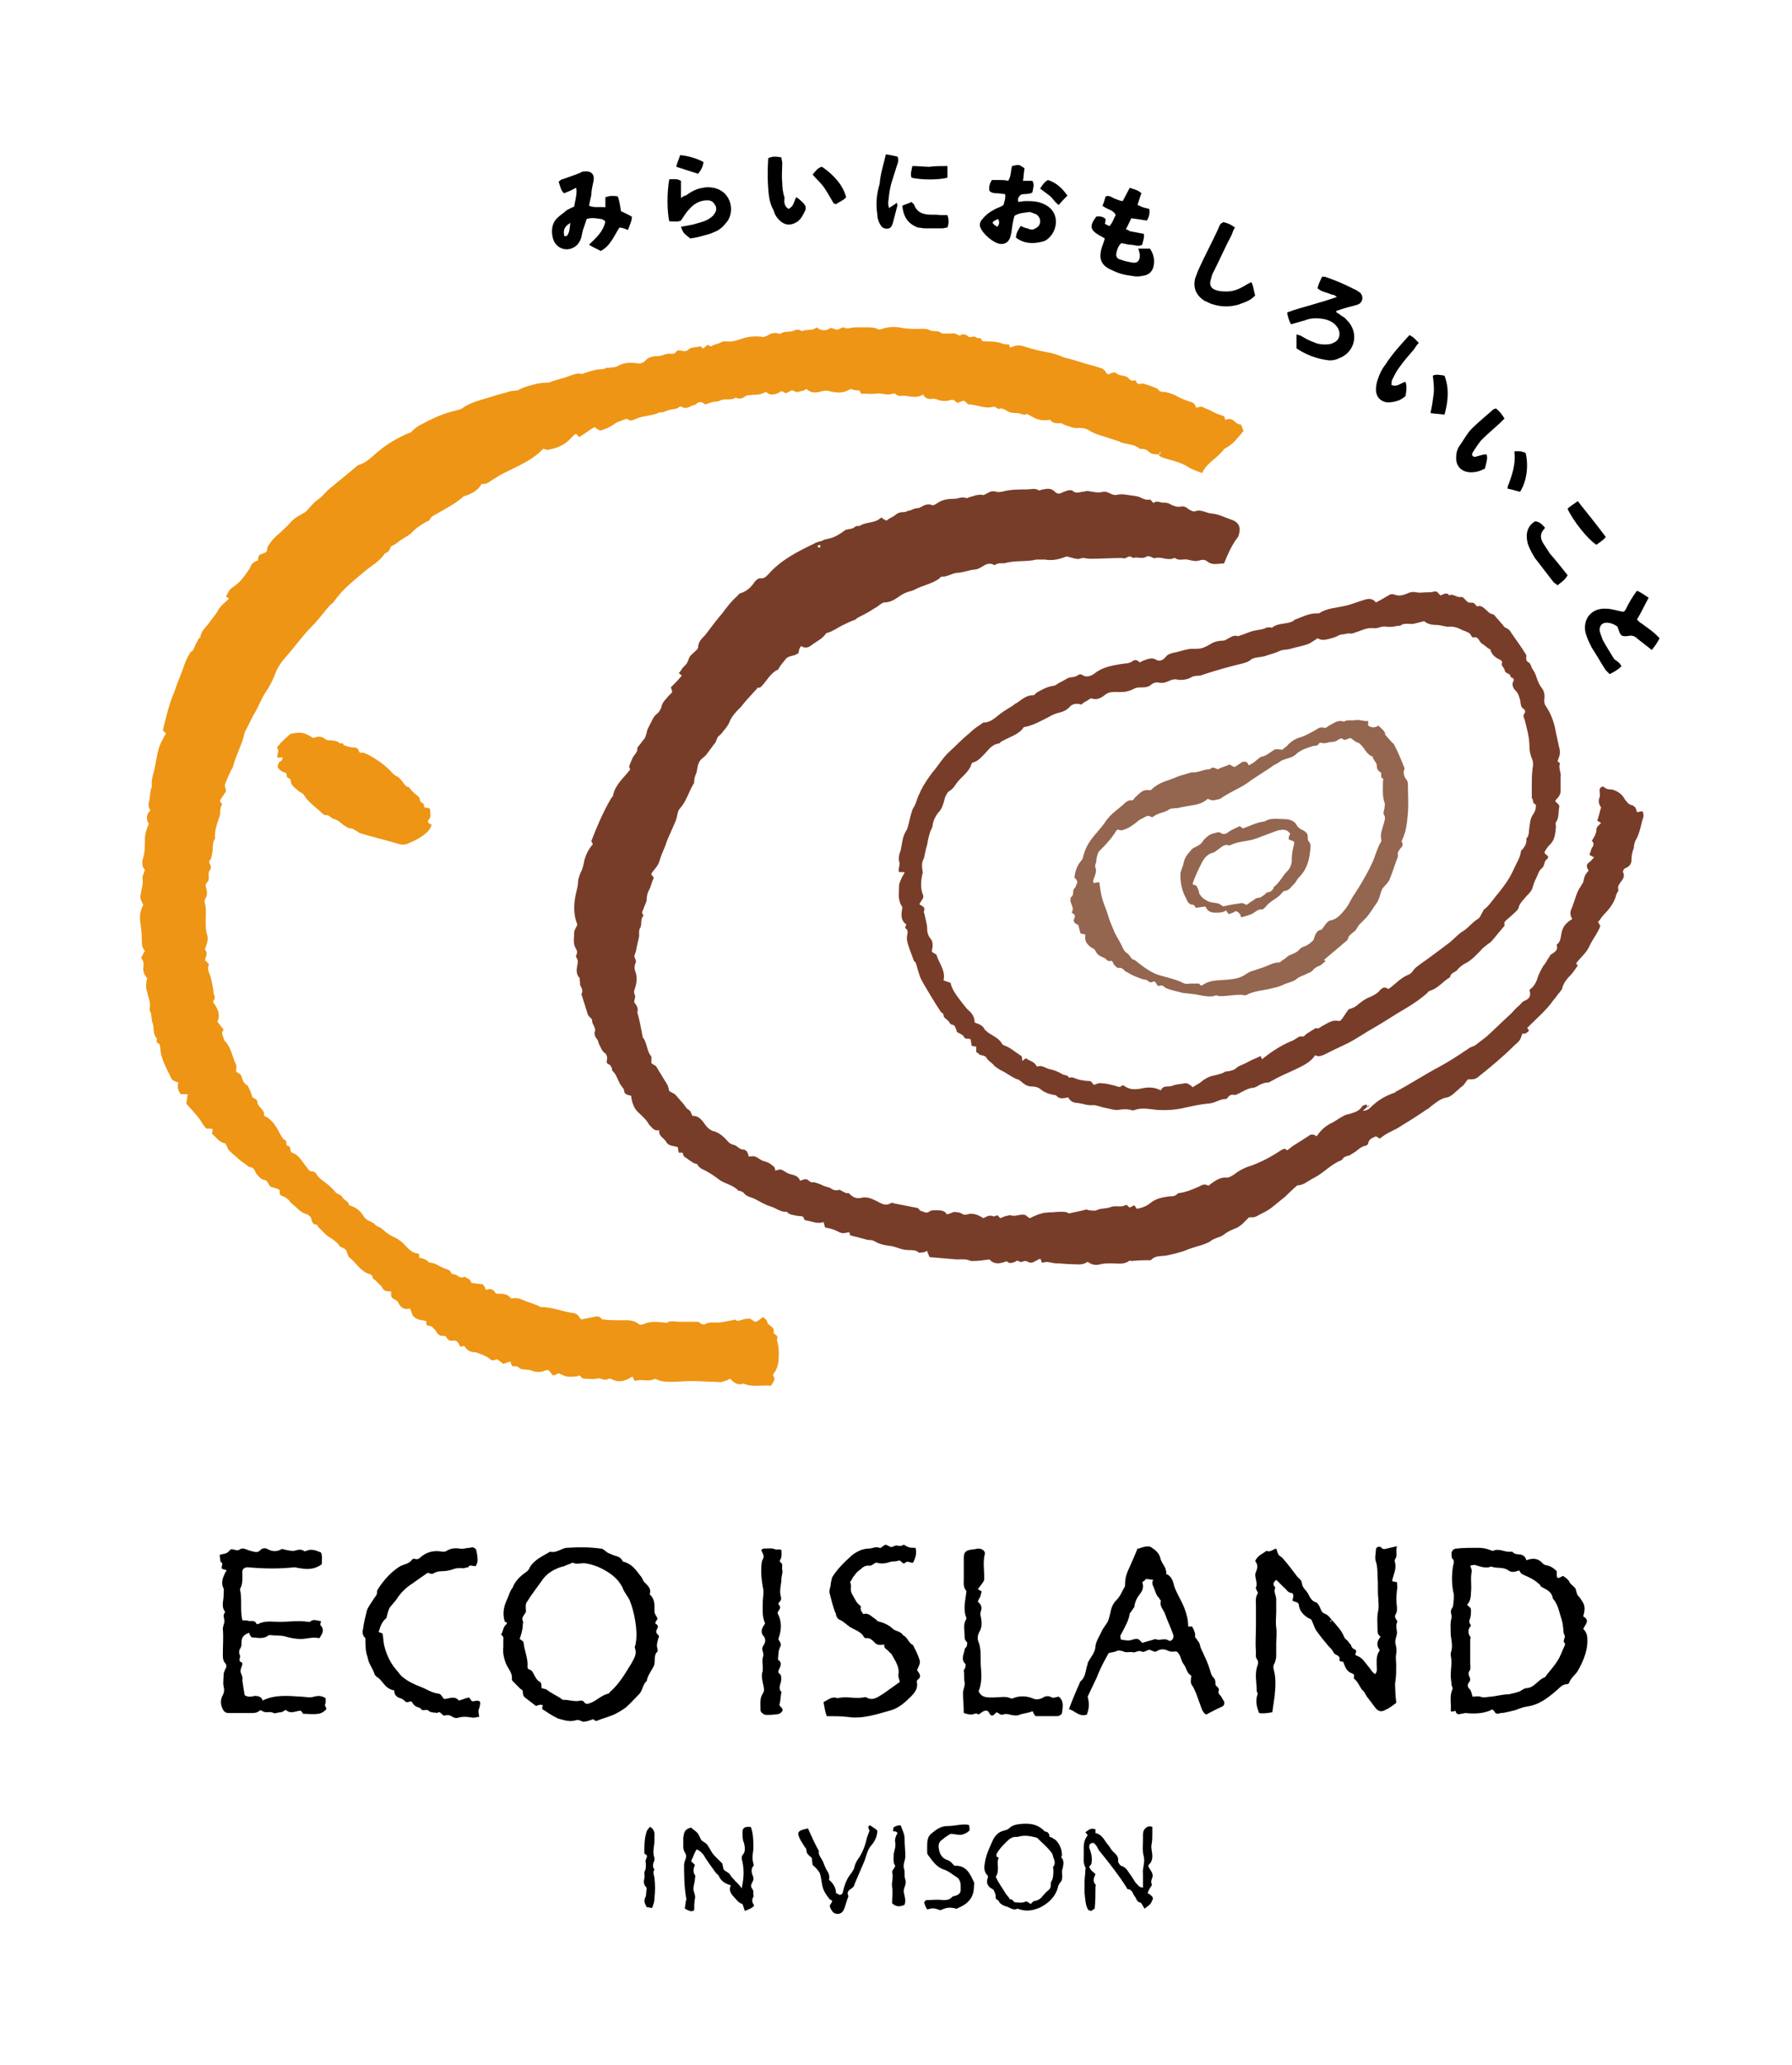 <?xml version="1.0" encoding="utf-8"?>
<!-- Generator: Adobe Illustrator 27.2.0, SVG Export Plug-In . SVG Version: 6.00 Build 0)  -->
<svg version="1.1" id="レイヤー_1" xmlns="http://www.w3.org/2000/svg" xmlns:xlink="http://www.w3.org/1999/xlink" x="0px"
	 y="0px" viewBox="0 0 230 265" style="enable-background:new 0 0 230 265;" xml:space="preserve">
<style type="text/css">
	.st0{fill:#EE9515;}
	.st1{fill:#783D29;}
	.st2{fill:#94664F;}
</style>
<g>
	<path class="st0" d="M148.7,58.3c-0.4,0-0.9,0-1.2-0.3s-0.6-0.4-1-0.4c-0.1,0-0.3,0-0.3-0.1c-0.7-0.5-1.5-0.5-2.2-0.7
		c-0.2,0-0.3-0.2-0.5-0.2c-0.5-0.2-1-0.3-1.5-0.5c-0.7-0.2-1.4-0.4-2.1-0.8c-0.4-0.3-0.9-0.4-1.4-0.4c-0.7,0.1-1.3-0.2-1.9-0.4
		c-0.2-0.1-0.3-0.2-0.5-0.2c-0.4,0-0.9,0.1-1.3-0.4c0-0.1-0.2,0-0.3,0c-1,0.1-1.5-0.1-2.5-0.7c-0.1,0-0.2-0.1-0.2-0.1
		c-0.4,0.3-0.8-0.1-1.2-0.1c-0.5,0-0.9,0-1.4-0.3c-0.3-0.2-0.6-0.3-0.8-0.3c-0.3,0.2-0.5-0.1-0.7-0.2c-0.1,0-0.2,0-0.3,0
		c-1,0.3-2-0.3-3-0.3c-0.1,0-0.3-0.1-0.3-0.2c-0.1-0.1-0.3-0.2-0.4-0.3c-0.3,0.1-0.5,0.2-0.8,0.3c-0.2-0.1-0.3-0.3-0.6-0.4
		c0,0-0.1,0-0.2,0c-0.6,0.2-1.2,0.2-1.7,0c-0.3-0.1-0.6-0.2-0.9-0.1c-0.5,0-0.9-0.2-1-0.6c-0.7,0.5-1.5,0.3-2.2,0.2
		c-0.4-0.1-1,0.2-1.4-0.3c0,0-0.2,0-0.3,0c-0.7,0.3-1.4-0.1-2.1,0s-1.3,0-2,0c-0.1-0.2-0.1-0.3-0.2-0.4c-0.3,0-0.5,0-0.8-0.1
		c-0.2-0.1-0.3-0.1-0.5,0c-0.8,0.5-1.7,0.4-2.5,0.2c-0.3-0.1-0.7-0.1-1,0c-0.7,0.2-1.4,0.3-2-0.3c-0.3,0.2-0.5,0.3-0.8,0.3
		c-0.2,0.1-0.3,0.1-0.4,0.1c-0.3,0-0.4-0.2-0.6-0.2c-0.3,0-0.4,0.2-0.7,0.3c-0.3,0.2-0.5-0.4-0.9-0.1c-0.3,0.2-0.6,0.3-0.9,0.3
		c-0.3,0.1-0.6-0.1-0.9-0.3c-0.3,0.1-0.6,0.3-0.9,0.3c-0.3,0.1-0.7,0-1,0.1c-0.3,0-0.6,0-0.8,0.2c-0.3,0.2-0.6,0.3-1,0.2
		c-0.1-0.1-0.3-0.1-0.3,0c-0.6,0.3-1.3,0-1.9,0.3c-0.3,0.2-0.7,0.1-1,0.2c-0.3,0.1-0.6,0.2-0.9,0.3c-0.3-0.3-0.8-0.5-1.2,0
		c-0.6,0.1-1.1,0.7-1.8,0.3c-0.1-0.1-0.3,0-0.3,0c-0.3,0.3-0.9,0.3-1.3,0.4c-0.4,0.1-0.8,0.4-1.2,0.3c-1,0.5-2.2,0.4-3.2,0.9
		c-0.3,0.1-0.6,0.3-0.9,0c-0.1-0.1-0.3,0-0.4,0c-0.4,0.2-0.9,0.3-1.2,0.5c-0.4,0.3-0.9,0.6-1.5,0.8c-0.5,0.2-0.5,0.2-1.2-0.3
		c-0.7,0.4-1.3,0.9-2,1.3c-0.1-0.2-0.2-0.3-0.3-0.4c-0.1,0-0.2,0-0.2,0c-0.2,0.2-0.3,0.3-0.5,0.5c-0.8,0.9-1.8,1.3-2.9,1.5
		c-0.2,0.1-0.4-0.1-0.7-0.1c-1.2,1.3-2.8,2-4.4,2.8c-0.9,0.4-1.7,0.9-2.6,1.5c-0.3,0.2-0.6,0.2-0.9,0.2c-0.4,0.8-1.2,1.2-2,1.5
		c-0.1,0-0.3,0.1-0.3,0.1c-1,0.9-2.2,1.5-3.4,2.2c-0.3,0.2-0.7,0.3-0.9,0.7c-0.1,0.2-0.3,0.3-0.4,0.3c-0.7,0.4-1.5,0.9-2,1.5
		c-0.1,0.1-0.3,0.2-0.4,0.3c-0.5,0.3-1,0.6-1.5,1c-0.1,0.1-0.3,0.2-0.5,0.3c-0.2,0.1-0.3,0.2-0.3,0.3c-0.1,0.3-0.3,0.6-0.7,0.7
		c-0.7,1.1-1.8,1.6-2.7,2.4C45.4,74.5,44,75.6,43,77c-0.2,0.3-0.3,0.4-0.6,0.6c-0.8,0.9-1.5,1.9-2.4,2.8c-1.3,1.3-2.3,2.8-3.5,4.1
		c-0.5,0.6-0.9,1.2-1.2,2s-0.7,1.6-1.2,2.3c-0.6,0.9-1,2.1-1.6,3c-0.3,0.6-0.6,1.2-0.9,1.8c-0.1,0.2-0.2,0.3-0.2,0.4
		c-0.3,1.5-1.1,2.8-1.5,4.4c-0.1,0.3-0.3,0.4-0.3,0.6c-0.3,0.5-0.5,1.1-0.7,1.6c-0.2,0.3,0.3,0.8,0,1.1c-0.2,0.3-0.4,0.6-0.6,0.9
		c-0.1,0.2-0.1,0.3,0.1,0.4c0.1,0.1,0.1,0.2,0.1,0.2c-0.3,0.5-0.2,1.1-0.3,1.5c-0.3,0.9-0.7,1.9-0.6,2.9c-0.3,0.4-0.3,1-0.3,1.5
		c-0.1,0.4-0.1,0.9-0.3,1.2c-0.2,0.2-0.2,0.4,0,0.7c0.1,0.2,0.1,0.5-0.1,0.7c-0.2,0.3-0.1,0.5-0.1,0.8s0,0.5-0.2,0.7
		c-0.3,0.3-0.2,0.5-0.1,0.9c0.1,0.3,0.1,0.8-0.1,1.1c-0.1,0.2-0.2,0.4-0.1,0.7c0.2,0.8,0.1,1.5,0.1,2.3c0,0.6,0,1.2,0.2,1.8
		c0.2,0.6-0.1,1.2-0.3,1.8c0.3,0.5,0.3,0.5,0,1.4c0.1,0.1,0.3,0.2,0.3,0.3c0.1,0.1,0.3,0.2,0.2,0.3c-0.3,0.7,0.2,1.2,0.3,1.8
		c0.1,0.6,0.3,1.2,0.3,1.8c0.1,0.3,0.3,0.7,0,1c-0.1,0.1,0,0.3,0.1,0.4c0.5,0.7,0.8,1.5,0.4,2.3c0.3,0.3,0.5,0.7,0.8,1
		c-0.1,0.2-0.2,0.3-0.2,0.5c0.1,0.3,0.2,0.6,0.3,0.9c0.9,0.9,1,2.1,1.5,3.1c0.1,0.3,0,0.6,0,0.9c0.3,0.2,0.6,0.3,0.7,0.6
		c0.1,0.4,0.3,1,0.8,1.2c0.2,0.4,0.4,0.8,0.5,1.2c0.1,0.2,0,0.3,0.3,0.4c0.2,0.1,0.4,0.3,0.4,0.3c0,0.9,1,1.1,0.9,1.9
		c0,0.1,0.2,0.2,0.3,0.2c0.8,0.5,1.3,1.3,1.7,2.1c0.2,0.3,0.3,0.7,0.7,0.9c0.3,0.1,0,0.6,0.3,0.7c0.4,0.1,0.3,0.3,0.4,0.6
		c0,0.1,0.1,0.3,0.2,0.3c0.9,0.3,1.3,1.2,1.9,1.9c0.2,0.3,0.3,0.5,0.7,0.5c0.2,0,0.4,0.2,0.5,0.3c0.3,0.6,0.9,0.9,1.5,1.4
		c0.3,0.3,0.6,0.5,0.9,0.9s0.8,0.3,1,0.8c0.2,0.3,0.7,0.4,0.8,0.9c0,0.1,0.1,0.1,0.2,0.1c0.8,0.3,1.3,0.7,1.7,1.4
		c0.1,0.2,0.3,0.3,0.4,0.4c0.3,0.2,0.7,0.3,0.9,0.5c0.3,0.3,0.5,0.4,0.8,0.5c0.2,0.1,0.3,0.3,0.4,0.3c0.3,0.3,0.7,0.6,1.1,0.8
		c0.7,0.3,1.3,0.7,1.8,1.3c0.3,0.3,0.5,0.5,0.8,0.7s0.6,0.2,0.9,0.3c0,0.1,0,0.3,0,0.5c0.4,0,0.8,0.2,1.1,0.4
		c0.1,0.1,0.1,0.2,0.2,0.2c0.8,0,1.4,0.6,2.1,0.8c0.3,0.1,0.6,0.2,0.7,0.5c0,0.1,0.2,0.2,0.3,0.2c0.5,0,0.9,0.7,1.4,0.3
		c0.3,0.2,0.8,0.3,0.9,0.8c0.5,0.1,1,0.1,1.5,0.2c0.1,0.2,0.3,0.4,0.3,0.6l0.1,0.1c0.5-0.2,0.9-0.1,1.2,0.4c0,0.1,0.3,0.1,0.3,0.1
		c0.6,0,1.2,0,1.6,0.5c0.1,0.1,0.2,0.1,0.2,0.1c0.9-0.2,1.5,0.3,2.2,0.5c0.3,0.1,0.8,0.3,1.1,0.4c0.2,0.1,0.3,0.2,0.4,0.2
		c1.5,0,2.8,0.6,4.3,0.8c0.5,0.1,0.6,0.5,0.9,0.8c0.5-0.1,1-0.2,1.5-0.3c0.4-0.1,0.8-0.2,1.1,0.2c0.1,0.1,0.2,0.1,0.2,0.1
		c0.8,0.1,1.5,0.1,2.3,0.1s1.6-0.1,2.3,0.5c0.1,0.1,0.4,0.1,0.6,0c0.9-0.4,1.7-0.3,2.7-0.2c0.1,0,0.3,0.1,0.3,0
		c0.5-0.3,1.1-0.1,1.6-0.1c0.8,0,1.5,0,2.3,0c0.2,0,0.3,0.1,0.4,0.2c0.2,0.1,0.4,0.2,0.6,0.1c0.5-0.3,1-0.2,1.5-0.2
		c0.7,0,1.3-0.2,2-0.3c0.1,0,0.3-0.1,0.3-0.1c0.3,0.3,0.7,0.1,1.1,0c0.3-0.1,0.5-0.1,0.8-0.1c0.2,0,0.3,0.2,0.7,0.4
		c0.3,0,0.6-0.3,1-0.6c0.2,0.1,0.3,0.2,0.4,0.3c0.2,0.2,0.2,0.5,0.3,0.6c0.2,0.1,0.3,0.3,0.4,0.3c0.4,0.3,0.3,0.6,0.3,0.9
		c0.4,0.2,0.6,0.4,0.4,0.8c0.3,0.9,0.3,1.9,0.2,2.9c-0.1,0.5-0.2,0.9-0.5,1.3c-0.1,0.2-0.3,0.3-0.1,0.5c0.3,0.5-0.2,0.8-0.3,1.2
		c-1.1-0.1-2.3,0.2-3.4-0.2c-0.2-0.1-0.3-0.1-0.4,0c-0.7,0.1-1.1-0.3-1.5-0.7c-0.3,0.2-0.7,0.3-1,0.4c-0.3,0.1-0.7,0-1,0
		c-0.9,0-2-0.1-2.9-0.1s-1.7,0.1-2.6,0.1c-0.6,0-1.3,0-1.9-0.3c-0.2-0.1-0.3-0.1-0.4,0c-0.9,0.3-1.6-0.1-2.4,0.2
		c-0.2-0.3-0.3-0.4-0.3-0.6c-0.9,0.6-1.8,0.9-2.8,0.3c-0.1,0-0.2,0-0.3,0c-0.5,0.4-1-0.2-1.5,0c-0.5,0.1-1.1,0-1.6,0
		c-0.2,0-0.3-0.1-0.4-0.2c-0.2-0.3-0.3-0.2-0.5-0.1c-1.3,0.1-1.4,0.1-2.4-0.4c-0.2,0.1-0.4,0.2-0.7,0.3c-0.3-0.3-0.4-0.5-0.6-0.7
		c-0.2,0-0.3,0-0.3,0c-0.6,0.3-1.2,0.3-1.8,0.1c-0.3-0.2-0.7-0.1-1-0.2c-0.3,0-0.5,0-0.8-0.3c-0.1-0.1-0.2-0.1-0.3-0.1
		s-0.4,0.1-0.5-0.1c-0.1-0.1-0.1-0.3-0.2-0.5c-0.3,0.1-0.6,0.2-0.9,0.3c-0.3-0.2-0.5-0.4-0.8-0.6c-0.3,0.1-0.7,0.3-1-0.1
		c-0.4-0.3-0.9-0.5-1.5-0.7c-0.2-0.1-0.3-0.1-0.4-0.1c-0.6,0-1-0.3-1.3-0.8c-0.2,0-0.3,0.1-0.5,0.1c-0.1-0.2-0.2-0.3-0.3-0.5
		s-0.3-0.3-0.6-0.3c-0.3,0.1-0.7,0-0.9-0.4c0-0.1-0.2-0.2-0.3-0.2c-0.6,0.1-0.9-0.3-1.1-0.7c-0.3-0.3-0.5-0.6-0.9-0.6
		c-0.3,0-0.3-0.3-0.3-0.6c-0.4-0.1-0.9-0.1-1.4-0.4s-0.4-0.8-0.7-1.2c-0.7,0.2-1.2-0.1-1.5-0.8c-0.2-0.4-0.7-0.3-0.9-0.8
		c0-0.2,0-0.3,0-0.6c-0.3,0-0.5,0-0.8-0.1c-0.2-0.1-0.3-0.3-0.4-0.5c-0.3-0.3-0.5-0.5-0.8-0.8c-0.2-0.2-0.4-0.2-0.4-0.5
		c0-0.1-0.2-0.3-0.3-0.3c-1.2-0.3-1.8-1.5-2.7-2.2c-0.2-0.2-0.2-0.6-0.4-0.9c-0.2-0.3-0.6-0.3-0.8-0.5c-0.3-0.5-0.9-0.9-1.4-1.2
		s-0.9-0.9-1.4-1.3c0-0.4-0.4-0.2-0.6-0.4c-0.2-0.3-0.2-0.5-0.3-0.8c-0.2-0.2-0.3-0.3-0.5-0.4c-0.9-0.2-1.4-1-2.1-1.5
		c-0.3-0.5-0.7-0.7-1.2-0.9c-0.2-0.1-0.2-0.1-0.2-0.7c-0.3-0.2-0.7-0.3-1.1-0.4c-0.4-0.2-0.4-0.9-0.9-0.9c-0.5-0.1-0.7-0.5-1-0.8
		c-0.1-0.1-0.1-0.3-0.2-0.4c-0.1-0.2-0.3-0.4-0.4-0.4c-0.4,0-0.7-0.4-0.9-0.5c-0.3-0.2-0.6-0.4-0.9-0.7s-0.6-0.5-0.9-0.8
		c-0.4-0.3-0.4-0.7-0.7-1.1c-0.8-0.1-1.1-0.8-1.7-1.2c0-0.2,0.1-0.3,0.1-0.6c-0.3-0.2-0.8,0.1-1-0.3c-0.2-0.3-0.4-0.5-0.6-0.9
		c-0.5-0.7-1.2-1.4-1.8-2.1c0.1-0.3,0.1-0.8,0.2-1.2c-0.3,0-0.6,0-0.9,0c-0.3-0.4-0.5-0.9-0.3-1.5c-0.3-0.1-0.7-0.2-0.9-0.5
		c-0.4-0.9-0.9-1.7-1.2-2.7c-0.2-0.5-0.2-1.1-0.3-1.7c-0.1-0.1-0.5-0.2-0.4-0.5c0-0.1,0.1-0.3,0-0.3c-0.5-0.5-0.3-1.3-0.5-1.9
		c-0.2-0.5-0.1-1-0.3-1.5c-0.1-0.1-0.1-0.3-0.1-0.4c0.2-0.8-0.2-1.4-0.3-2.1c-0.2-0.5-0.2-1.1,0-1.8c-0.3-0.3-0.6-0.8-0.5-1.4
		c0.1-0.4,0-0.9-0.3-1.2c0.2-0.3,0.3-0.6,0.5-0.9c-0.4-0.4-0.4-0.9-0.4-1.5c0-0.8-0.1-1.5-0.2-2.2c-0.1-0.8,0-1.5,0.4-2.2
		c-0.5-0.9-0.4-0.9-0.3-1.6c0.1-0.6,0.3-1.1,0.2-1.7c-0.1-0.3,0.2-0.8,0.3-1.2c-0.3-0.3-0.4-0.7-0.3-1.3c0.3-0.8,0.3-1.7,0.3-2.6
		c0-0.7,0.2-1.3,0.5-2c-0.4-0.6-0.3-1.3,0.2-1.7c-0.2-0.3-0.3-0.7-0.2-1c0.2-0.7,0.1-1.4,0.4-2.1c-0.1-0.7,0.1-1.4,0.3-2.1
		c0.2-0.9,0.3-1.7,0.5-2.5s0.6-1.5,1-2.2c-0.2-0.2-0.3-0.3-0.4-0.4c0.4-1.6,0.8-3.4,1.5-5c0.4-1.2,0.9-2.3,1.3-3.5
		c0.2-0.6,0.5-1.1,0.8-1.6c0.2,0.1,0.4-0.4,0.6-0.9c0.1-0.3,0.3-0.4,0.3-0.6c0.1-0.2,0.3-0.3,0.3-0.3c0.1-0.8,0.6-1.2,1-1.7
		c0.4-0.6,0.9-1.1,1.3-1.8c0.3-0.6,0.9-1,1.4-1.5c-0.2-0.1-0.3-0.2-0.4-0.3c0.2-0.3,0.3-0.5,0.4-0.7c0.2-0.3,0.4-0.4,0.7-0.6
		c0.8-0.6,1.4-1.4,1.9-2.2c0.4-0.8,0.4-0.8,1.1-1.1c0.1-0.7,0.1-0.7,0.7-0.9c0.3-0.1,0.5-0.2,0.5-0.6c0-0.3,0.3-0.6,0.5-0.9
		c0.3-0.4,0.7-0.8,1.1-1.1c0.5-0.5,1.1-1,1.5-1.5c0.3-0.3,0.7-0.6,1.1-0.8c0.3-0.2,0.6-0.3,0.8-0.5c0.5-0.5,0.9-1.1,1.5-1.5
		c0.5-0.3,0.9-0.9,1.5-1.4c1.1-0.9,2.2-1.8,3.4-2.8c0.1-0.1,0.1-0.1,0.2-0.2c1.2-0.3,1.9-1.2,2.8-1.9c1.1-0.9,2.3-1.6,3.7-2.2
		c0.2-0.1,0.4-0.1,0.5-0.3c0.3-0.3,0.6-0.5,0.9-0.7c1.5-0.8,2.9-1.5,4.6-1.9c0.3-0.1,0.6-0.1,0.9-0.3c1.1-0.8,2.5-1.1,3.8-1.5
		c0.8-0.3,1.5-0.4,2.4-0.7c0.3-0.1,0.4,0,0.7-0.1c0.2,0,0.3,0,0.4-0.1c0.4-0.2,0.9-0.4,1.3-0.5c0.7-0.2,1.4-0.4,2.2-0.4
		c0.2,0,0.4,0,0.6-0.1c0.7-0.3,1.5-0.4,2.2-0.7c0.6-0.2,1.2-0.5,1.8-0.3c0.5-0.2,1.1-0.4,1.6-0.5c0.5-0.2,1.1,0,1.5-0.3
		c0.1-0.1,0.3,0.1,0.3,0c0.4-0.1,0.9,0,1.3-0.3c0.8-0.4,1.5-0.4,2.3-0.3c0.4,0.1,0.8,0,1.1-0.3c0.4-0.5,1-0.6,1.6-0.6
		c0.4,0,0.9-0.2,1.2-0.3c0.4-0.1,0.9,0.2,1.2-0.3c0,0,0.1,0,0.1-0.1c0.4-0.2,0.9,0.3,1.4-0.1c0.4-0.4,0.9-0.3,1.3-0.4
		c0.3-0.1,0.3-0.1,0.6,0.2c0.3,0,0.5-0.7,0.9-0.3c0.1,0.1,0.3,0,0.4-0.1c0.3-0.1,0.6-0.2,0.9-0.3c0.3-0.2,0.5-0.2,0.8-0.2
		c0.7,0.1,1.3-0.1,1.9-0.3c0.8-0.3,1.7-0.4,2.6-0.3c0.3,0.1,0.4,0,0.7-0.1c0.5-0.3,1-0.5,1.5-0.3c0.1,0,0.2,0.1,0.3,0
		c0.4-0.3,1-0.2,1.5-0.3c0.4-0.2,0.9-0.3,1.2,0c0.6-0.3,1.4,0,1.9-0.5c0.5,0.4,1.1,0.5,1.6,0.2c0.3-0.3,0.7,0.1,1,0.1
		s0.6-0.3,0.9-0.3c0.5,0.3,0.9,0,1.5,0c0.5,0,0.9,0,1.5,0c0.4,0,0.9,0,1.3,0.2c0.2,0.1,0.4,0.1,0.6,0c0.9-0.3,1.8-0.3,2.7-0.1
		c0.6,0.1,1.3,0.1,1.9,0.1c0.5,0,1.1-0.1,1.6,0.2c0.4,0.2,1-0.1,1.5,0.4c0.3,0,0.7,0,1,0s0.6-0.1,0.9,0.1c0.2,0.1,0.4,0.2,0.5,0.1
		c0.3-0.2,0.7-0.1,1,0.2c0.3,0.2,0.7-0.2,1,0.1c0.2,0.2,0.7-0.1,0.7,0.4c0,0,0.2,0.1,0.3,0.1c0.8,0,1.6,0,2.4,0.3
		c0.3,0.1,0.5,0.1,0.8,0.1c0.1,0.2,0.1,0.3,0.1,0.4c0.9-0.3,1.1-0.4,2-0.1c0.9,0.3,1.8,0.5,2.8,0.7c0.8,0.1,1.5,0.4,2.3,0.7
		c1.3,0.3,2.6,0.8,3.9,1.1c0.3,0.1,0.6,0.2,0.9,0.3c0.3,0.2,0.4,0.4,0.6,0.7c0.1,0,0.2,0,0.3,0c0.3-0.2,0.7-0.3,0.9-0.1
		c0.4,0.4,1.2,0.2,1.5,0.6c0.3,0.3,0.4,0.4,0.8,0.3c0.1,0,0.2,0,0.2,0.1c0.2,0.6,0.6,0.3,0.9,0.3c0.6,0.2,1.3,0.4,1.9,0.7
		c0.2,0.4,0.6,0.4,1,0.4c0.4,0.1,0.8,0.2,1.2,0.4c0.5,0.3,1.2,0.6,1.8,0.8c0.5,0.1,0.8,0.3,0.9,0.8c0.3,0,0.6-0.2,0.8-0.1
		c0.3,0.2,0.8,0.3,1.1,0.5c0.5,0.3,1.1,0.5,1.7,0.7c0.1,0.2,0.1,0.3,0.2,0.5c0.4-0.3,0.9-0.1,1.2,0.2s0.4,0.3,0.8,0.4
		c0.1,0.3,0.2,0.5,0.3,0.8c-0.7,0.8-1.3,1.7-2.3,2.2c-0.2,0.1-0.3,0.2-0.3,0.3c-0.1,0.1-0.2,0.2-0.3,0.3c-0.8,0.9-1.9,1.4-2.4,2.6
		c-0.8-0.3-1.4-0.5-2-0.9c-0.7-0.4-1.4-0.6-2.1-0.8C149.1,58.7,148.8,58.6,148.7,58.3c0.1,0,0.2-0.1,0.3-0.2l-0.1-0.1
		C148.8,58.2,148.8,58.2,148.7,58.3z"/>
	<path class="st1" d="M174.7,142.5c0.5,0.1,0.9-0.1,1.2-0.4c0.9-0.9,1.9-1.5,3.1-1.9c0,0,0.1,0,0.1-0.1c1.9-1,3.7-2.2,5.6-3.2
		c1.3-0.7,2.5-1.5,3.7-2.3c0.3-0.3,0.8-0.3,1.1-0.6c0.4-0.3,0.9-0.7,1.3-1c1-0.9,2.1-2,3.1-2.9c0.3-0.3,0.7-0.8,1.1-1.1
		c0.3-0.3,0.4-0.5,0.7-0.6c0.7-0.3,0.8-0.7,0.6-1.4c0.6-0.4,0.9-1,1.1-1.7c0.2-0.5,0.4-0.9,0.7-1.4c0.3-0.3,0.5-0.8,0.8-1.2
		c0.1-0.2,0.2-0.3,0.3-0.3c0.4-0.3,0.8-0.5,0.6-1.1v-0.1c0.6-0.4,0.5-1.2,0.7-1.8c0.2-0.7,0.7-1.1,1.3-1.5c-0.3-0.4-0.3-0.9-0.1-1.3
		c0.4-0.9,0.6-2.1,1.2-2.9c0.1-0.2,0.2-0.3,0.3-0.5c0.2-0.9,0.2-0.9,0.7-1.5c-0.2-0.3-0.4-0.7,0-1c0.3-0.2,0.4-0.4,0.7-0.7
		c-0.3-0.1-0.3-0.2-0.6-0.3c0.1-0.3,0.2-0.6,0.3-0.9c0.3-0.3,0.3-0.7,0-0.9c0.3-0.5,0.6-0.9,0.6-1.5c0-0.3,0.3-0.5,0.6-0.8
		c-0.2-0.1-0.3-0.2-0.5-0.3c0.2-0.5,0.3-1.1,0.5-1.7c-0.3-0.4-0.4-0.8-0.2-1.3c0.1-0.3,0-0.6,0-0.9s0.3-0.6,0.6-0.4
		c0.3,0.3,0.7,0.3,1,0.3c0.7,0.2,1.3,0.6,1.6,1.2c0.3,0.4,0.5,0.7,0.9,0.8c0.2,0,0.3,0.2,0.5,0.3c0.1,0.2,0.1,0.3,0.2,0.6
		c0.3,0,0.4-0.1,0.7-0.1c0.1,0.1,0.1,0.2,0.1,0.2c0,0.2,0.1,0.4,0,0.6c-0.3,0.9-0.4,1.9-0.9,2.8c-0.2,0.3-0.3,0.8-0.3,1.1
		c-0.2,0.5-0.3,0.9-0.3,1.5s-0.3,0.9-0.8,1.1c-0.2,0.1-0.3,0.3-0.3,0.5c0.3,0.5,0,0.9-0.3,1.3c-0.2,0.3-0.4,0.5-0.3,0.9
		c0.1,0.3-0.3,0.5-0.3,0.9c-0.3,0.9-0.8,1.6-1.5,2.3c-0.3,0.3-0.5,0.7-0.8,1c0.1,0.2,0.2,0.3,0.3,0.5c-0.3,0.9-1,1.7-1.4,2.6
		s-1.2,1.5-1.7,2.2c0.1,0.2,0.2,0.3,0.2,0.3c-0.3,0.4-0.6,0.9-0.9,1.2c-0.5,0.5-0.9,1-1.1,1.7c0,0.2-0.2,0.3-0.3,0.5
		c-0.3,0.3-0.5,0.7-0.8,1c-0.9,1.3-2.1,2.3-3.4,3.6c0,0,0.4,0.3,0.1,0.5c-0.3,0.2-0.4,0.3-0.7,0.2c-0.3,0.9-0.3,0.9-1.1,1.6
		c-1.5,1.5-3.1,2.8-4.6,4c-0.4,0.3-0.6,0.3-1.3,0.3c-0.3,0.3-0.5,0.8-0.9,1c-0.3,0.3-0.7,0.6-1,0.9c-0.3,0.2-0.4,0.3-0.7,0.4
		c-0.9,0.1-1.5,0.7-2.2,1.2c-0.2,0.2-0.3,0.3-0.4,0.3c-1.3,0.9-2.6,1.7-3.9,2.5c-0.8,0.4-1.5,0.7-2.2,1.3c-0.2-0.1-0.3-0.2-0.5-0.3
		c-0.4,0.2-0.9,0.3-1,0.9c0,0.1-0.2,0.3-0.3,0.3c-0.7,0.1-1.1,0.7-1.7,1c-0.2,0.1-0.4,0.3-0.6,0.3c-0.3,0.1-0.4,0.1-0.6,0.3
		c-0.1,0.1-0.2,0.3-0.3,0.3c-1.3,0.5-2.2,1.6-3.4,2.2c-0.8,0.4-1.4,1-2.2,1c-0.6,0.5-1.1,1-1.5,1.4c-0.5,0.4-1.1,0.9-1.6,1.3
		c-0.7,0.6-1.5,0.9-2.2,1.3c-0.2,0.1-0.5,0.1-0.9,0.1c-0.3,0.3-0.6,0.6-0.9,0.9c-0.3,0.2-0.5,0.4-0.8,0.5c-0.5,0.2-1,0.4-1.5,0.8
		c-0.5,0.4-1.2,0.4-1.8,0.9c-0.5,0.3-1.2,0.5-1.9,0.7c-0.3,0.1-0.6,0.2-0.9,0.3c-0.9,0.4-1.9,0.6-2.8,0.8c-0.7,0.1-1.4,0-1.9,0.5
		l-0.1,0.1c-0.8,0-1.6,0-2.4,0.1c-0.2,0-0.3-0.1-0.4,0c-0.7,0.5-1.5,0.3-2.2,0.3c-0.5,0-0.9,0-1.4,0.1c-0.6,0.2-1.2,0.1-1.7-0.3
		c-0.7,0.5-1.4,0.3-2.2,0.3c-0.6,0-1.2-0.1-1.8-0.1s-1.1-0.3-1.7-0.1c-0.3,0.1-0.2-0.3-0.4-0.5c-0.2,0.1-0.4,0.2-0.6,0.3
		c-0.3,0.2-0.6,0.3-1,0.1c-0.1-0.1-0.3-0.1-0.4-0.1c-0.3,0.1-0.5,0.2-0.8,0c-0.1-0.1-0.3,0-0.4,0.1c-0.3,0.1-0.7,0.3-1,0
		c-0.1-0.1-0.3,0-0.3,0c-0.8,0.3-1.5,0.3-2-0.3c-0.8,0.1-1.4,0.2-2.1,0.2c-0.1,0-0.2,0-0.3,0c-0.6-0.3-1.2-0.2-1.8-0.2
		c-1.2-0.1-2.3-0.2-3.5-0.3c-0.1-0.3-0.2-0.4-0.3-0.8c-0.2,0.1-0.4,0.2-0.6,0.2s-0.4,0.1-0.5,0c-0.3-0.3-0.8-0.3-1.2-0.3
		c-0.5,0-1-0.1-1.5-0.3c-0.3-0.1-0.4-0.1-0.7-0.2c-0.8-0.1-1.5-0.2-2.2-0.6c-0.3-0.2-0.6-0.2-0.9-0.2c-0.8-0.2-1.5-0.4-2.3-0.6
		c0-0.2-0.1-0.3-0.1-0.4c-0.9,0.2-0.9,0.2-1.7-0.2c-0.4-0.2-0.9-0.3-1.4-0.4c-0.1-0.3-0.1-0.4-0.2-0.7c-0.8,0.3-1.5-0.1-2.2-0.2
		c-0.1,0-0.3-0.1-0.3-0.2c-0.1-0.5-0.5-0.3-0.9-0.4c-0.4-0.1-0.9-0.1-1.2-0.4c-0.1-0.1-0.2-0.2-0.2-0.1c-0.8,0-1.3-0.5-2-0.7
		s-1.3-0.6-1.9-0.9c-0.5-0.3-1.2-0.3-1.6-0.9c-0.1-0.1-0.3-0.1-0.4-0.2c-0.1,0-0.3,0-0.3-0.1c-0.6-0.6-1.5-0.8-2.2-1.2
		c-0.8-0.6-1.5-1.1-2.4-1.5c-0.2-0.1-0.4-0.3-0.5-0.4c-0.1-0.3-0.3-0.3-0.4-0.3c-0.5-0.2-0.9-0.6-1.4-0.9c-0.1-0.1-0.1-0.3-0.2-0.5
		c-0.2,0-0.3,0-0.5,0c0-0.3-0.1-0.4-0.1-0.7c-0.5-0.2-1.2-0.1-1.5-0.7c-0.3-0.5-1-0.7-0.9-1.5c-0.6,0.2-0.9-0.3-1.3-0.7
		c-0.3-0.6-0.8-1-1.3-1.5c-0.6-0.5-0.9-1.3-1-2.2c-0.3-0.1-0.9-0.1-0.9-0.7c0-0.2-0.2-0.3-0.3-0.5c-0.5-0.6-0.6-1.5-1.2-2
		c-0.1-0.1,0-0.3-0.1-0.4c-0.1-0.2-0.2-0.4-0.3-0.4c-0.3-0.1-0.4-0.3-0.3-0.6c0.1-0.4-0.1-0.8-0.3-0.9c-0.3-0.2-0.4-0.5-0.6-0.9
		c-0.2-0.3-0.2-0.7-0.4-0.9c-0.2-0.2-0.3-0.5-0.3-0.8c0.3-0.6-0.3-1-0.3-1.5c0-0.2-0.1-0.3-0.2-0.4c-0.3-0.2-0.4-0.5-0.5-0.9
		c-0.2-0.6-0.4-1.3-0.6-1.9c-0.1-0.2-0.1-0.3,0-0.4c0.1-0.3,0-0.6-0.2-0.9c-0.1-0.2,0-0.4-0.1-0.7c0-0.1,0-0.3,0-0.3
		c-0.5-0.5-0.4-1.1-0.3-1.7c0.1-0.3,0.1-0.6-0.1-0.9c-0.1-0.1-0.1-0.3,0-0.4c0.1-0.3,0.1-0.5-0.1-0.8c-0.4-0.7-0.2-1.4-0.2-2.1
		c0-0.3,0.3-0.6,0.4-1c-0.4-0.9-0.5-2.1-0.3-3.3c0.1-0.8,0.4-1.5,0.4-2.2c0-0.3,0.2-0.8,0.3-1.1c0.3-0.5,0.4-1.1,0.5-1.6
		c0.2-0.8,0.6-1.5,1.1-2.1c-0.1-0.2-0.2-0.3-0.2-0.4c0.7-1.8,1.5-3.7,2.5-5.4c0.1-0.2,0.3-0.3,0.3-0.5c0.3-1.4,1.4-2.2,2.2-3.3
		c-0.3-0.3,0-0.7,0.1-1s0.3-0.7,0.5-0.9c0.2-0.3,0.3-0.4,0.3-0.7c0-0.1,0-0.2,0.1-0.3c0.3-0.3,0.5-0.7,0.8-1
		c0.2-0.3,0.3-0.8,0.4-1.2c0.1-0.2,0.2-0.4,0.3-0.6c0.3-0.5,0.4-1,0.9-1.4c0.3-0.2,0.5-0.6,0.6-0.9c0.1-0.6,0.5-0.9,0.9-1.4
		c0.2-0.2,0.3-0.3,0.4-0.4s0.1-0.2-0.1-0.7c0.4-0.4,0.9-0.9,1.4-1.5c-0.2-0.2-0.3-0.3-0.4-0.3c0.3-0.3,0.4-0.6,0.7-0.9
		c0.1-0.1,0.2-0.2,0.3-0.3c0.2-0.3,0.3-0.7,0.4-0.9c0.2-0.3,0.5-0.5,0.8-0.8c0.1-0.1,0.3-0.3,0.3-0.4c0-0.7,0.4-1.1,0.9-1.6
		c0.7-0.9,1.4-1.9,2.2-2.8c0.6-0.8,1.1-1.5,1.9-2.2c0.2-0.2,0.3-0.4,0.5-0.4c0.9-0.3,1.4-0.9,1.8-1.5c0.2-0.2,0.4-0.4,0.7-0.4
		c0.5,0.1,0.8-0.3,1.1-0.6c1.5-1.7,3.6-2.8,5.7-3.8c0.3-0.2,0.7-0.3,1.1-0.4c0.2-0.1,0.3-0.2,0.5-0.2c0.9-0.2,1.2-0.3,2.1-0.9
		c0.1-0.1,0.3-0.2,0.4-0.3c0.3-0.1,0.6-0.1,0.9-0.2s0.4-0.4,0.9-0.3c0.9-0.6,2-0.3,2.8-1.1c0.3,0.2,0.4,0.3,0.7,0.4
		c0.3-0.3,0.7-0.4,1.1-0.7c0.3-0.3,0.7-0.4,1.2-0.4c0.2,0,0.4-0.2,0.7-0.2c0.3-0.1,0.6-0.3,1-0.3c0.2,0,0.3-0.1,0.5-0.2
		c0.4-0.2,0.8-0.4,1.3-0.2c0.2,0.1,0.5-0.1,0.8-0.3c0.6-0.4,1.3-0.5,2.1-0.5c0.5,0,0.9-0.3,1.5-0.1c0.1,0.1,0.3-0.1,0.4-0.1
		c0.5-0.1,1-0.4,1.7-0.3c0.2,0.1,0.5-0.2,0.8-0.3c0.3-0.2,0.7-0.2,1-0.1c0.2,0.1,0.4,0,0.7,0c1-0.3,2.1-0.3,3.2-0.3
		c0.5,0,1-0.2,1.5,0.1c0.2,0.1,0.3-0.1,0.6-0.1c0.5-0.1,1-0.2,1.5,0.3c0.3,0.3,0.6,0.3,0.9,0.1c0.3-0.1,0.7-0.3,1-0.3
		c0.2,0,0.3,0,0.4,0.1c0.3,0.3,0.8,0.2,1.2,0.1c0.3,0,0.4-0.1,0.7-0.1c0.7,0.1,1.3,0.3,2,0.1c0.1,0,0.2,0,0.3,0
		c0.5,0.1,0.9,0.5,1.4,0.4c0.4-0.1,0.9-0.1,1.4,0s1.1,0.1,1.6,0.3c0.4,0.2,0.8,0.4,1.3,0.3c0.1,0,0.2,0.2,0.3,0.3s0.2,0.2,0.2,0.1
		c0.4-0.3,0.8,0,1.2,0c0.3,0,0.6,0,0.9,0.2c0.4,0.2,0.8,0.4,1.4,0.3c0.3-0.1,0.7,0.1,0.9,0.3c0.3,0.2,0.7,0.4,0.9,0.3
		c0.8-0.3,1.5,0.3,2.2,0.3c0.9,0.1,1.6,0.5,2.5,0.8s1.2,1,0.9,1.9c0,0.1-0.1,0.3-0.1,0.3c-0.8,1-1.3,2.2-1.8,3.4
		c-0.8,0-1.5,0.3-2.2-0.3c-0.3-0.2-0.6-0.2-0.9-0.1c-0.6,0.2-1.1,0-1.6-0.1s-1.1,0.2-1.6-0.2h-0.1c-0.8,0.4-1.6-0.2-2.4,0
		c-0.2,0.1-0.4-0.1-0.7-0.2c-0.2,0-0.3-0.1-0.4,0c-0.6,0.4-1.2,0-1.8,0.2c-0.3-0.3-0.6-0.2-0.9,0c-0.2,0.1-0.4,0-0.6,0
		c-1.3,0-2.6,0.1-4,0.1c-0.3,0-0.6-0.1-0.9-0.1c-0.3,0-0.5,0.2-0.8,0.1c-0.3,0-0.8-0.2-1.3-0.3c-0.8,0.3-1.7,0.6-2.8,0.4H133
		c-1.2,0.3-2.5,0.1-3.8,0.4c-0.5,0.2-1-0.1-1.5,0.3h-0.1c-0.7-0.4-1.2,0-1.7,0.3c-0.3,0.2-0.7,0.3-1,0.3c-0.7,0.1-1.4,0.4-2.1,0.4
		c-0.7,0.1-1.2,0.5-1.9,0.5c-0.1,0-0.3,0.1-0.3,0.2c-0.9,0.7-2.2,0.9-3.3,1.5c-0.2,0.1-0.3,0.1-0.6,0.2c-0.4,0.1-0.8,0.3-1.1,0.5
		c-0.6,0.4-1.2,0.9-2.1,0.9c-0.2,0-0.4,0.2-0.6,0.3c-0.3,0.3-0.8,0.5-1.2,0.8c-0.5,0.3-0.9,0.5-1.5,0.8c-0.2,0.1-0.3,0.2-0.4,0.3
		c-0.6,0.2-1.2,0.5-1.8,0.8s-1.1,0.7-1.8,0.9c-0.1,0-0.2,0.1-0.2,0.1c-0.4,0.6-1,0.9-1.6,1.3c-0.5,0.4-0.9,0.7-1.6,0.3
		c-0.2,0.3-0.3,0.6-0.3,0.9c-0.1,0-0.1,0.1-0.2,0.1c-0.4,0.3-1,0.2-1.4,0.6c-0.3,0.4-0.7,0.8-0.9,1.2c-0.1,0.1-0.1,0.2-0.1,0.2
		c-1,0.4-1.5,1.5-2.2,2.2c-0.1,0.1-0.3,0.2-0.4,0.1c-0.1,0-0.1,0.1-0.2,0.1c0-0.1,0-0.1,0-0.2c0.1,0,0.1,0.1,0.2,0.1
		c-0.8,0.9-1.5,1.6-2.2,2.5c-0.6,0.6-1.2,1.2-1.5,2c-0.1,0.3-0.3,0.5-0.5,0.8c-0.3,0.3-0.4,0.6-0.8,0.9C92,94.6,92,95,91.8,95.3
		c-0.1,0.2-0.3,0.3-0.3,0.4c-0.3,0.4-0.6,0.8-0.9,1.2c-0.3,0.3-0.8,0.6-0.9,1c-0.2,0.3-0.2,0.9-0.3,1.2c-0.1,0.3-0.3,0.7-0.3,1.1
		c0,0.2,0,0.3-0.1,0.4c-0.6,1-0.9,2.2-1.7,3.1c-0.3,0.3-0.3,0.6-0.4,1c-0.1,0.6-0.4,1.1-0.6,1.6c-0.3,0.7-0.7,1.5-0.9,2.2
		c-0.3,0.7-0.6,1.4-0.8,2.1c-0.2,0.6-0.7,1-1,1.5c0,0.3,0.3,0.3,0.3,0.6c-0.3,0.5-0.3,1-0.6,1.5c-0.2,0.4-0.3,0.8-0.3,1.2
		c0,0.4-0.3,0.8-0.4,1.2c-0.1,0.3-0.3,0.4-0.1,0.7c0.1,0.1,0.1,0.3,0,0.3c-0.3,0.4-0.1,0.9-0.3,1.4c-0.3,0.4-0.1,0.9-0.2,1.3
		s-0.2,0.9-0.3,1.3c0,0.3-0.2,0.8-0.3,1.1c0.1,0.3,0.3,0.6,0.2,0.8c-0.2,0.4-0.2,0.9,0,1.3c0.2,0.7,0.1,1.4-0.1,2
		c-0.1,0.3-0.2,0.5,0,0.9c0.1,0.2-0.1,0.5-0.1,0.9c0.2,0.3,0.6,0.7,0.4,1.3c0.3,1,0.5,2.2,0.7,3.2c0.5,0.6,0.5,1.5,0.9,2.2
		c0.3,0.3,0.2,0.4,0.2,1.1c0.2,0.2,0.5,0.3,0.6,0.4c0.5,0.8,0.9,1.5,1.4,2.3c0.2,0.3,0.2,0.6,0.3,0.9c0.3,0.2,0.7,0.3,0.9,0.6
		c0.3,0.3,0.5,0.6,0.8,0.9c0.3,0.3,0.4,0.7,0.8,0.9c0.3,0.2,0.3,0.5,0.5,0.8c0.7-0.1,1.2,0.5,1.6,1.1c0.3,0.4,0.7,0.8,1.3,0.9
		c0.5,0.2,0.9,0.5,1.3,0.9c0.3,0.3,0.5,0.7,1.1,0.8c0.4,0.1,0.7,0.6,1.2,0.6c0.4,0,0.6,0.4,0.7,0.9c0.3,0,0.5-0.1,0.8,0
		c0.4,0.1,0.7,0.5,1.2,0.6c0.4,0.1,0.8,0.3,1.1,0.6c0.2,0.1,0.3,0.3,0.3,0.6c0.7-0.2,0.7-0.2,1.2,0.1c0.3,0.2,0.5,0.3,0.9,0.4
		c0.5,0.1,0.9,0.3,1.1,0.8c0.3-0.1,0.5-0.2,0.7-0.2c0.4,0,0.5,0.5,1,0.4c0.3,0,0.7,0.2,1,0.3c0.3,0.2,0.8,0.3,1.1,0.4
		c0.3,0.2,0.6,0.4,1.1,0.3c0.1-0.1,0.3,0,0.4,0.1c0.3,0.1,0.5,0.3,0.7,0.3c0.4-0.1,0.4,0.3,0.6,0.3c0.3,0.3,0.8,0.4,1.2,0.3
		c0.7-0.2,1.4,0.1,2,0.4c0.6,0.3,1.1,0.7,1.8,0.3c0.2-0.1,0.3-0.1,0.4,0c1,0.2,2.1,0.4,3.1,0.6c0.2,0.2,0.3,0.4,0.5,0.4
		c0.3,0.1,0.6,0.3,0.9,0.1c0.4-0.3,0.9-0.2,1.3-0.2c0.5,0,0.9,0.2,1,0.5c0.4,0,0.7-0.3,1.1-0.3c0.3,0.1,0.5,0,0.8,0.2
		s0.5,0.2,0.8,0.1c0.7-0.2,1.4,0.1,2,0.5c0.3-0.1,0.5-0.3,0.8-0.3c0.3-0.1,0.5,0.2,0.8,0c0.3-0.2,0.4,0.2,0.6,0.3
		c0.3-0.1,0.6-0.3,0.9-0.3c0.1,0,0.3-0.1,0.3-0.1c0.7,0.3,1.3-0.2,2,0c0.2,0.1,0.3,0.3,0.6,0.4c0.4-0.2,1-0.5,1.5-0.6
		c0.6-0.2,1.3-0.1,1.9-0.2c0.6,0,1.2-0.1,1.6,0.2c0.8-0.2,1.5-0.3,2.2-0.5c0.2,0,0.3,0.1,0.4,0.1c0.3,0,0.7,0.1,0.9,0
		c0.6-0.3,1.3-0.2,1.8-0.4c0.7-0.3,1.4,0.1,2-0.3c0.1,0,0.3,0.1,0.3,0.2c0.2,0.2,0.3,0.1,0.5,0c0.3-0.3,0.4,0,0.6,0.3
		c0.6-0.1,1.2-0.3,1.7-0.7c0.7-0.6,1.6-0.8,2.6-0.9c0.3,0,0.6,0,0.9-0.3l0.1-0.1c1-0.1,1.9-0.5,2.8-0.9c0.3-0.2,0.7-0.3,1-0.1
		c0.1,0.1,0.3-0.1,0.4-0.2c0.6-0.4,1.2-0.9,2.1-0.8c0.3,0,0.7-0.3,0.9-0.4c0.6-0.5,1.4-0.9,2.1-1.1c1.4-0.5,2.7-1.2,3.9-2
		c0.2-0.1,0.3-0.2,0.5-0.2c0.1,0,0.3,0.2,0.3,0.2c0.3-0.2,0.5-0.4,0.8-0.6c0.6-0.4,1.3-0.8,1.9-1.2c0.3-0.3,0.7-0.3,1.1,0
		c0.5-0.8,1.2-1.4,2.1-1.8c0.5-0.3,0.9-0.6,1.5-0.9c0.2-0.1,0.4-0.1,0.7-0.2c0.6-0.2,1.1-0.3,1.5-0.9c0.1-0.2,0.4-0.2,0.6-0.3
		c0,0.1,0.1,0.3,0.1,0.3s0.1,0.1,0.1,0c0.1,0,0.1-0.1,0.1-0.2C174.8,142.7,174.8,142.6,174.7,142.5z M105.2,69.9
		c-0.1,0.1-0.2,0.1-0.3,0.1c0.1,0.1,0.1,0.2,0.2,0.3c0,0,0.1-0.1,0.2-0.1C105.3,70.1,105.3,70,105.2,69.9z"/>
	<path class="st1" d="M168.8,135.4c-0.6,0.9-1.5,1.3-2.3,1.7c-1,0.5-2.1,0.9-3.1,1.5c-0.3,0.1-0.4,0.3-0.7,0.3
		c-0.4,0-0.9,0.2-1.2,0.4s-0.6,0.3-0.9,0.3c-0.5,0.1-1,0.4-1.6,0.7c-0.2,0.1-0.4,0.2-0.5,0.2c-0.4-0.1-0.7,0-0.9,0.3
		c-0.1,0.1-0.1,0.2-0.2,0.2c-0.9,0-1.5,0.6-2.4,0.6c-0.9,0.1-1.9,0.3-2.8,0.5c-1.2,0.3-2.5,0.4-3.8,0.3c-0.9-0.1-1.8-0.3-2.7,0
		c-0.2,0.1-0.4,0.1-0.6,0c-0.5-0.1-0.9-0.1-1.5,0s-1.3-0.2-2-0.3c-0.4-0.1-0.9-0.3-1.3-0.3c-0.8,0.1-1.5-0.3-2.3-0.3
		c-0.4-0.1-0.7-0.3-0.9-0.7c-0.5,0.1-1.1,0.3-1.5-0.2c-0.1-0.1-0.3-0.1-0.3-0.1c-0.6-0.1-1.2-0.3-1.7-0.7c-0.3-0.3-0.8-0.4-1.3-0.4
		c-0.4,0-0.9-0.3-1.2-0.6c-0.2-0.1-0.3-0.3-0.5-0.3c-0.8-0.3-1.5-0.9-2.2-1.2c-0.3-0.2-0.7-0.4-0.9-0.7c-0.3-0.3-0.7-0.5-0.9-0.9
		c-0.3-0.4-0.8-0.2-1-0.5c-0.1-0.1-0.1-0.1-0.3-0.2c0-0.2,0-0.4,0-0.7c-0.2,0-0.3-0.1-0.6-0.1c0-0.3-0.1-0.5-0.1-0.8
		c-0.3-0.3-0.7,0.1-0.9-0.4c-0.2-0.3-0.6-0.4-0.9-0.6c0-0.2-0.1-0.4-0.2-0.6c-0.1-0.2-0.2-0.3-0.3-0.3c-0.4,0-0.4-0.4-0.7-0.6
		c-0.3-0.3-0.5-0.3-0.5-0.7c0-0.1-0.2-0.3-0.3-0.3c-0.5-0.7-2.2-3.5-2.6-4.3c-0.2-0.4-0.3-0.9-0.5-1.5c-0.1-0.3-0.1-0.6-0.4-0.8
		c-0.3-0.9-0.7-1.7-0.9-2.7c0-0.1,0-0.2,0-0.3c0-0.4,0.3-0.9-0.2-1.2c-0.1-0.1,0.2-0.5,0.1-0.5c-0.8-0.6-0.6-1.4-0.5-2.1
		c0-0.1,0-0.2-0.1-0.3c-0.5-0.8-0.3-1.7-0.3-2.6c0-0.3,0.2-0.6,0.3-0.9c0.1-0.3,0.3-0.4,0.4-0.8c-0.3,0-0.5,0-0.7,0
		c-0.2-0.4,0.2-0.9,0-1.4c-0.1-0.4,0-0.9,0.2-1.4c0.2-0.9,0.2-1.7,0.7-2.5c0.2-0.3,0.2-0.5,0.3-0.8c0.1-0.4,0.4-1.8,0.6-2.1
		c0.3-0.4,0.4-0.9,0.6-1.4c0.1-0.3,0.3-0.6,0.4-0.9c0.4-0.8,0.9-1.5,1.4-2.2c0.8-0.9,1.4-2,2.3-2.8s1.6-1.6,2.5-2.3
		c0.4-0.4,0.9-0.8,1.4-1.1c0.2-0.1,0.3-0.3,0.5-0.3c0.9,0,1.5-0.7,2.2-1.2c0.4-0.3,0.9-0.6,1.4-0.9c0.2-0.1,0.3-0.3,0.6-0.4
		c0.6-0.4,1.2-1,2.1-1c0.2,0,0.3-0.2,0.4-0.3c0.7-0.4,1.4-0.8,2.2-0.9c0.1,0,0.3-0.1,0.3-0.1c0.4-0.3,0.9-0.5,1.4-0.8
		c0.4-0.3,1-0.1,1.5-0.5c0.1-0.1,0.4-0.1,0.5,0c0.6,0.4,1.2,0.1,1.6-0.2c1-0.8,2.2-1,3.4-1.2c0.5-0.1,1,0,1.5-0.4
		c0.3-0.2,0.6-0.1,0.9,0.2c0.3-0.2,0.6-0.3,0.9-0.4c0.3-0.1,0.7-0.2,1.1,0c0.4,0.3,0.9,0.2,1.3-0.3c0.3-0.4,0.8-0.5,1.3-0.6
		s1-0.3,1.6-0.4c0.5-0.1,1.1,0,1.6-0.1s1-0.4,1.5-0.7c0.4-0.2,0.9-0.3,1.4-0.3c0.3,0,0.4-0.2,0.7-0.3c0.3-0.2,0.7-0.4,1.1-0.3
		c0.2,0.1,0.3-0.1,0.5-0.1c0.6-0.2,1.2-0.5,1.8-0.6c0.4-0.1,0.9-0.1,1.3-0.3c0.1-0.1,0.3-0.1,0.6-0.1c0.1,0,0.3,0.1,0.3,0
		c0.9-0.7,2.2-0.3,2.9-1c0.9-0.3,1.7-0.8,2.8-0.8c0.1,0,0.2,0,0.3,0c1-0.7,2.3-0.7,3.5-1c0.8-0.2,1.5-0.5,2.2-0.7
		c0.6-0.2,1.1-0.3,1.6,0.3c0.6-0.3,1.1-0.6,1.6-0.9c0.3-0.2,0.5-0.2,0.8-0.1c0.5,0.2,1,0.1,1.5-0.1c0.4-0.2,0.8-0.3,1.3-0.2
		c0.4,0.1,0.9,0,1.4,0c0.3,0,0.5,0,0.9-0.1s0.5,0.3,0.8,0.5c0.3-0.1,0.8-0.5,1.1,0c0.5-0.3,0.9,0.3,1.5,0.2c0.1,0,0.3,0,0.3,0.1
		c0.3,0.2,0.4,0.5,0.7,0.6s0.5-0.1,0.8,0.2c0.1,0.1,0.2,0.3,0.3,0.3c0.6-0.2,0.9,0.3,1.3,0.6c0.2,0.2,0.3,0.3,0.6,0.4
		c0.3,0,0.4,0.3,0.6,0.5c0.3,0.3,0.5,0.6,0.8,0.9c0.1,0.1,0.1,0.2,0.1,0.2c0.3,0.2,0.7,0.3,0.9,0.7c0.6,0.9,1.3,1.8,1.9,2.8
		c0.1,0.1,0.1,0.2,0.1,0.3c0,0.3-0.1,0.6,0.3,0.8c0.2,0.1,0.3,0.4,0.4,0.7c0.2,0.3,0.4,0.6,0.5,0.9c0.2,0.6,0.4,1.2,0.8,1.7
		c0.3,0.4,0.4,0.9,0.3,1.5c0,0.3,0,0.5,0.2,0.8c0.7,1,1.1,2.2,1.3,3.4c0.1,0.4,0.2,0.9,0.3,1.4c0.3,1.2,0.3,1.2-0.1,2.3
		c0.2,0.1,0.4,0.3,0.3,0.3c-0.2,0.6,0.2,1.1,0.1,1.7c0,0.6,0,1.2,0,1.8c0,0.3-0.1,0.5-0.3,0.8c-0.2,0.2-0.3,0.3-0.4,0.5
		c0.5,0.5,0.6,0.5,0.5,0.9c-0.1,0.6,0,1.3-0.4,1.8c-0.1,0.2,0,0.3,0,0.6c-0.1,0.9-0.1,1.7-0.9,2.4c-0.2,0.2-0.3,0.4-0.5,0.7
		c-0.1,0.2-0.1,0.3,0.2,0.5s0.2,0.4,0.1,0.5c-0.5,0.3-0.3,0.9-0.7,1.2s-0.5,0.8-0.7,1.2c-0.2,0.4-0.4,0.9-0.5,1.3s-0.5,0.8-0.8,1.1
		c-0.3,0.4-0.9,0.9-1,1.5c-0.1,0.3-0.4,0.5-0.7,0.8s-0.6,0.5-0.9,0.8c-0.2,0.2-0.3,0.3-0.2,0.5c0,0.1,0,0.3-0.1,0.3
		c-0.5,0.6-1,1.2-1.5,1.8c-0.2,0.2-0.3,0.3-0.5,0.4c-0.3,0.3-0.6,0.4-0.9,0.8c-0.7,0.7-1.3,1.4-2.2,1.8c-0.3,0.2-0.7,0.5-0.9,0.8
		c-0.3,0.3-0.8,0.3-0.9,0.9c-0.9,0.5-1.5,1.4-2.5,1.7c-0.2,0.1-0.3,0.1-0.4,0.3c-0.9,0.8-1.8,1.4-2.8,2c-1.4,0.8-2.7,1.7-4.1,2.5
		c-1.1,0.6-2.2,1.4-3.4,2c-0.6,0.3-1.3,0.6-1.9,0.9C169.8,135.4,169.4,135.7,168.8,135.4z M196.6,102.4c0-0.4,0-0.9,0-1.4
		c0-0.8,0-1.6,0.1-2.4c0.1-0.4,0.1-0.9-0.1-1.3c-0.2-0.5-0.3-1-0.3-1.5c0-1.2-0.3-2.2-0.6-3.4c-0.1-0.3-0.3-0.6,0-0.9
		c0.1-0.2,0-0.5-0.1-0.5c-0.5-0.3-0.4-0.8-0.5-1.2c-0.1-0.3-0.2-0.8-0.5-1.1c-0.3-0.3-0.7-0.8-0.3-1.4c0-0.1-0.1-0.3-0.1-0.3
		c-0.4,0-0.3-0.4-0.5-0.5c-0.3-0.1-0.6-0.3-0.6-0.6c-0.1-0.3-0.5-0.5-0.3-0.9c0-0.1-0.1-0.3-0.2-0.3c-0.6-0.3-1.1-0.6-1.3-1.3
		c0-0.1-0.2-0.2-0.3-0.2c-0.3-0.3-0.5-0.4-0.9-0.7c-0.3-0.3-0.4-0.9-1-0.7c-0.1,0-0.3-0.2-0.3-0.3c-0.1-0.1-0.2-0.3-0.3-0.3
		c-0.3-0.2-0.8-0.3-1.1-0.5c-0.4-0.2-0.9-0.3-1.2-0.3c-0.6,0.1-1.2-0.2-1.7-0.2c-0.6,0-1.3-0.1-1.7-0.5c-0.4,0.1-0.8,0.2-1.2,0.3
		c-0.6,0.2-1.3-0.2-1.9,0.3c-0.1,0-0.2,0-0.3,0c-0.5,0.1-1,0.2-1.5,0.1c-0.6-0.1-1.1,0.3-1.6,0.2c-0.9-0.1-1.5,0.3-2.2,0.5
		c-0.3,0.1-0.5,0.2-0.7,0.2c-0.4-0.1-0.8,0.1-1.1,0.1c-0.4,0-0.7,0.3-1.1,0.4s-0.9,0.3-1.4,0.3c-0.3,0-0.5-0.1-0.7-0.2
		c-0.4,0.3-0.8,0.5-1.1,0.7c-0.8,0.3-1.5,0.4-2.2,0.6c-0.5,0.2-1,0.1-1.5,0.3c-0.6,0.3-1.1,0.4-1.7,0.6c-0.5,0.2-1,0.2-1.5,0.3
		c-0.2,0.1-0.4,0.1-0.5,0.2c-0.3,0.3-0.7,0.4-1,0.5c-1.7,0.4-3.5,0.9-5.3,1.5c-0.4,0.2-0.9,0-1.4,0.3s-1.2,0.4-1.8,0.3
		c-0.3-0.1-0.6,0-0.9,0.1c-0.4,0.2-0.9,0.4-1.4,0.3c-0.4-0.1-0.8,0-1.1,0.3c-0.4,0.3-0.8,0.3-1.2,0.3c-0.3,0-0.7,0-1,0.2
		c-0.6,0.3-1.1,0.4-1.8,0.4c-0.6,0-1.3-0.1-1.8,0.3s-1.1,0.8-1.8,0.5c-0.1,0-0.3,0.1-0.4,0.2c-0.3,0.2-0.6,0.3-0.9,0.6
		c-0.7-0.2-1.2-0.1-1.6,0.4c-0.3,0.3-0.7,0.5-1.1,0.6c-0.5,0.1-1,0.3-1.5,0.6c-1,0.5-2,1.1-3.2,1.3c-0.5,0.8-1.4,1.1-2.2,1.5
		c-0.2,0.1-0.4,0.2-0.6,0.3c-0.2,0.1-0.3,0.3-0.4,0.3c-0.9,0.1-1.3,0.8-1.8,1.3c-0.4,0.4-0.8,0.9-1.4,1.1c-0.1,0-0.3,0.1-0.3,0.2
		c-0.3,1.1-1.4,1.7-2,2.6c-0.2,0.3-0.4,0.6-0.7,0.8c-0.4,0.2-0.5,0.5-0.7,0.9c-0.2,0.7-0.3,1.4-0.9,2c-0.3,0.4-0.6,0.9-0.7,1.6
		c0,0.3-0.2,0.5-0.3,0.8c-0.2,0.6-0.3,1.1-0.4,1.7c-0.2,0.6-0.3,1.2-0.4,1.7c-0.3,0.5-0.3,1-0.2,1.6c0,0.2,0.1,0.3,0,0.4
		c-0.2,0.9-0.3,1.9,0.1,2.8c0,0.1,0,0.2,0,0.3c-0.2,0.3-0.3,0.5-0.5,0.8c0.3,0.3,0.8,0.3,0.6,0.9c-0.1,0.2,0.1,0.3,0.1,0.6
		c0.1,0.5,0.3,1.1,0.3,1.6s0.1,0.9,0.4,1.3c0.3,0.3,0.3,0.7,0.3,1s-0.1,0.4-0.1,0.7c0.2,0.2,0.5,0.3,0.6,0.4c0.3,1.1,1.2,2,0.9,3.3
		c0.3,0.1,0.6,0.2,0.9,0.3c0.2,0.9,0.7,1.5,1.2,2.2c0.4,0.5,0.8,1.1,1.3,1.5c0.4,0.4,0.6,0.9,0.6,1.4c0.5,0.2,1,0.3,1.3,0.9
		c0,0.1,0.3,0.2,0.3,0.3c0.7,0.5,1.5,0.8,1.9,1.5c0,0.1,0.1,0.1,0.2,0.2c0.9,0.3,1.5,0.9,2.3,1.4c0.1,0.2,0.1,0.3,0.1,0.6
		c0.3-0.1,0.3-0.3,0.5-0.3c0.4,0.3,1,0.4,1.3,0.9c0,0.1,0.2,0.2,0.3,0.1c0.6-0.1,0.9,0.3,1.5,0.4c0.5,0.1,1,0.3,1.5,0.6
		c0.3,0.2,0.8,0.1,0.9,0.5c0.4-0.2,0.8,0.1,1.2,0.2s0.9,0.2,1.4,0.2c0.3,0,0.4,0.3,0.6,0.5c0.3-0.1,0.7-0.3,1-0.2
		c0.6,0,1.2,0.2,1.7,0.3c0.3,0.1,0.6,0.3,0.9,0c0.1-0.1,0.3,0,0.4,0.1c0.6,0.4,1.2,0.4,1.9,0.3c0.9-0.2,1.7-0.3,2.7,0.2
		c0.2-0.5,0.6-0.5,1-0.5c0.3,0,0.5-0.1,0.8-0.2c0.4-0.1,0.8-0.1,1.2-0.2c0.5-0.1,0.8,0.3,1.1,0.5c0.4-0.3,0.9-0.5,1.2-0.8
		c0.4-0.3,0.9-0.6,1.5-0.7c0.4-0.1,0.9-0.2,1.3-0.4c0.2-0.2,0.5-0.1,0.8-0.2c0.3-0.1,0.5-0.1,0.7-0.3c0.4-0.4,1-0.5,1.5-0.8
		s1.1-0.5,1.7-0.8c0.1,0.2,0.1,0.3,0.2,0.4c1.1-0.9,2.3-1.7,3.7-2.3c0.3-0.1,0.4-0.2,0.6-0.3c0.3-0.2,0.5-0.4,0.9-0.3
		c0.1,0,0.3-0.1,0.3-0.2c0.4-0.3,0.9-0.6,1.4-0.9c0.4,0.2,0.6-0.2,0.9-0.3c0.6-0.3,1.2-0.8,2-0.6c0.1,0,0.2,0,0.3-0.1
		c0.3-0.3,0.6-0.9,1-1.4c0.4-0.1,0.9-0.3,1.3-0.7c0.4-0.3,0.9-0.7,1.5-0.9c0.4-0.2,0.8-0.4,1.1-0.7c0.1-0.1,0.2-0.3,0.3-0.3
		c0.3-0.3,0.6-0.2,0.9,0c0.9-0.6,1.5-1.4,2.5-1.8c0.3-0.1,0.5-0.3,0.7-0.6c0.2-0.3,0.5-0.5,0.9-0.8c1.3-0.9,2.6-1.9,3.8-2.8
		c0.6-0.5,1.1-1.1,1.8-1.5c0.6-0.4,1.1-1.1,1.8-1.5c0.3-0.2,0.4-0.6,0.6-0.9c0.1-0.2,0.1-0.3,0.3-0.4c0.5-0.4,0.9-1,1.3-1.5
		c0.9-1.1,1.8-2.2,2.4-3.6c0.3-0.7,0.8-1.4,0.9-2.2c0-0.1,0.1-0.3,0.2-0.3c0.3-0.4,0.6-0.8,0.5-1.4c0.4-0.4,0.3-0.9,0.4-1.5
		s0.1-1,0.4-1.5c0.3-0.4,0.5-0.9,0.4-1.4C196.6,103.1,196.9,102.7,196.6,102.4L196.6,102.4c0.1,0,0.2,0,0.2,0
		C196.7,102.4,196.6,102.4,196.6,102.4z"/>
	<path class="st0" d="M36.3,97.2c-0.3,0-0.4,0-0.7,0c-0.1-0.4,0.3-0.8,0-1.2c-0.1-0.1,0.1-0.3,0.2-0.4c0.3-0.4,0.8-0.8,1.2-1.2
		c0.2-0.2,0.4-0.3,0.6-0.3c1.1-0.2,1.5-0.1,2.6,0.6c0.5-0.2,1-0.3,1.5,0.1c0.2,0.2,0.6,0.2,0.9,0.2c0.3,0.1,0.6,0,0.9,0.3
		c0.2,0.2,0.6-0.1,0.6,0.3c0.3,0.1,0.8,0.3,1.1,0.3c0.4,0,0.8,0,0.9,0.6c0,0,0.2,0.1,0.3,0.1s0.2-0.1,0.3,0c0.9,0.3,2.5,1.4,3.2,2.1
		c0.3,0.3,0.6,0.7,1,0.9c0.3,0.1,0.4,0.3,0.6,0.5c0.3,0.3,0.5,0.9,1,0.9c0.3,0.5,0.8,0.9,1.2,1.2c0.1,0.1,0.2,0.3,0.2,0.4
		c-0.1,0.4,0.7,0.4,0.5,0.9l0.1,0.1c0.3,0.1,0.7,0,0.7,0.3c0,0.4,0.2,0.9-0.2,1.3c-0.1,0.1,0,0.2-0.1,0.3c0.2,0.1,0.3,0.3,0.5,0.3
		c-0.1,0.4-0.3,0.7-0.6,1c-0.8,0.7-1.6,1.1-2.6,1.5c-0.3,0.1-0.7,0.1-1,0c-1.6-0.5-3.4-0.9-5-1.4c-0.2-0.1-0.3-0.2-0.5-0.3
		c-0.2-0.1-0.4-0.3-0.6-0.3c-0.4,0-0.8-0.3-1.1-0.5c-0.3-0.3-0.7-0.6-1.1-0.7s-0.7-0.6-1.1-0.5c-0.1,0-0.3-0.1-0.4-0.2
		c-0.8-0.8-1.8-1.4-2.4-2.4c-0.2-0.3-0.5-0.3-0.8-0.6c-0.3-0.3-0.9-0.6-0.9-1.3c0-0.3-0.6-0.2-0.5-0.7c0-0.3-0.4-0.3-0.6-0.4
		c-0.5-0.4-0.8-0.5-0.3-1.3C36.1,97.7,36.2,97.6,36.3,97.2z"/>
	<path d="M69.6,219.3c0-0.3,0-0.4,0.1-0.5c-0.4-0.1-0.4-0.1-0.9,0.1c-0.4-0.3-0.9-0.7-1.3-1c-0.3-0.2-0.4-0.4-0.4-0.8
		c0-0.3-0.2-0.3-0.3-0.4c-0.3-0.3-0.6-0.6-0.9-0.9c-0.1-0.1-0.2-0.2-0.2-0.3c0.1-0.8-0.4-1.3-0.7-1.9c-0.3-0.7-0.5-1.5-0.4-2.3
		c0-0.3,0-0.5,0-0.8c0-0.4,0.1-0.4-0.3-0.8c0.3-0.3,0.2-0.9,0.7-1.3c0.2-0.2-0.1-0.3-0.2-0.3c-0.3-0.9-0.2-1.8,0.2-2.7
		c0.3-0.6,0.4-1.2,0.8-1.7c0.3-0.8,0.9-1.4,1.6-1.9c0.3-0.2,0.5-0.4,0.6-0.7c0.6-1,1.6-1.4,2.6-2c0.9,0.2,1.5-0.5,2.2-0.5
		c1.5-0.1,2.8-0.1,4.3,0.1c0.3,0,0.4,0.2,0.6,0.3c0.2,0.2,0.4,0.3,0.7,0.4c0.5,0.3,1.2,0.2,1.5,0.9c0,0.1,0.2,0.1,0.2,0.1
		c1,0.3,1.5,1,2.1,1.8c0.3,0.3,0.3,0.7,0.6,0.9c0.4,0.4,0.8,0.8,0.6,1.4v0.1c0.7,0.6,0.6,1.4,0.6,2.2c0,0.3,0.3,0.6,0.4,0.9
		c-0.1,0.2-0.3,0.4-0.3,0.6c0.3,0.2,0.4,0.3,0.3,0.6c-0.2,0.3-0.3,0.6,0.1,0.9c0.1,0.1,0.1,0.3,0,0.4c-0.1,0.4-0.3,0.9-0.1,1.4
		c0,0.1,0,0.2,0,0.3c-0.6,0.5-0.2,1.3-0.5,1.9s-0.8,1.2-0.9,1.9c-0.5,0.4-0.5,1.1-0.9,1.6c-0.6,0.6-1.2,1.3-1.8,1.8
		c-0.4,0.3-0.9,0.6-1.5,0.9c-0.7,0.3-1.5,0.5-2.2,0.8c-0.1,0-0.3,0-0.3-0.1c-0.1,0-0.2-0.2-0.2-0.1c-0.3,0.1-0.8,0.3-1.1,0.3
		c-0.3,0.1-0.6-0.3-1-0.2c-0.9,0.3-1.6,0-2.4-0.2C70.6,220,70.1,219.6,69.6,219.3z M69.5,216.6c0.3,0.1,0.6,0.1,0.8,0.3
		c0.4,0.3,1,0.6,1.5,0.9c0.2,0.1,0.3,0.3,0.5,0.3c0.8,0,1.5,0.3,2.2,0.1c0.1,0,0.3,0,0.4,0.1c0.3,0.5,0.6,0.3,0.9,0.2
		c0.8-0.3,1.4-1,2.3-1.2c0.1,0,0.2-0.3,0.3-0.3c1.1-1,1.8-2.2,2.6-3.5c0.3-0.6,0.8-1.2,0.5-2c-0.1-0.2,0.1-0.4,0.1-0.7
		c0.3-1.5-0.2-4.1-0.8-5.5c-0.3-0.6-0.7-1-0.9-1.6c-0.6-1.2-1.6-1.9-2.8-2.5c-0.6-0.3-1.3-0.5-1.9-0.6s-1.2,0.2-1.7-0.1
		c-0.4,0.2-0.8,0.3-1.2,0.5h-0.1c-1,0.3-1.9,0.8-2.5,1.6c-0.7,1-1.5,2-2.1,3c-0.2,0.3-0.1,0.8-0.1,1.1s-0.2,0.4-0.3,0.6
		c-0.2,0.3-0.2,0.4-0.1,0.7c0.1,0.1,0,0.3,0,0.4c0,0.7-0.2,1.3-0.4,1.9c0.3,0.2,0.5,0.3,0.5,0.5c0.1,1,0.6,2,0.5,3.1
		c0,0.1,0.1,0.3,0.2,0.3c0.4,0.1,0.5,0.4,0.7,0.8c0.2,0.3,0.3,0.6,0.7,0.8C69.5,215.9,69.5,216.3,69.5,216.6z"/>
	<path d="M170.9,207.8c0.6,0.7,1.3,1.4,1.6,2.2c0.1,0.3,0.4,0.4,0.6,0.7c0.1,0.2,0.3,0.3,0.3,0.4c0.1,0.3,0.2,0.4,0.4,0.5
		c0.3,0.1,0.3,0.3,0.2,0.5c-0.1,0.3,0,0.3,0.3,0.4c0.6,0.3,0.9,0.8,1.3,1.3c0.3,0.3,0.5,0.8,0.9,1c0.3-0.3,0.2-0.8,0.2-1
		c0-0.6-0.1-1.3,0.3-1.9c0.1-0.1,0.1-0.3,0-0.3c-0.4-0.6-0.2-1.1,0.2-1.6c-0.3-0.2-0.4-0.4-0.4-0.9c0-0.9-0.1-1.6,0.1-2.5
		c0.1-0.5,0-1,0-1.5c-0.1-0.9,0-1.8-0.1-2.8c0-0.6,0-1.3-0.2-1.9c-0.2-0.5,0-1.1,0-1.6c0-0.3,0.4-0.4,0.6-0.3
		c0.3,0.3,0.4,0.3,0.8,0.2s0.8-0.2,1.3-0.3c-0.2,0.6,0.1,1.1-0.2,1.6c-0.1,0.1-0.1,0.3-0.1,0.3c0.3,0.9-0.1,1.6-0.3,2.4
		c0,0,0,0.1,0,0.2c0.2,0,0.3,0.1,0.6,0.1c0,0.3,0.1,0.7,0,1c-0.1,0.8-0.1,1.5,0,2.3c0,0.3,0,0.5-0.1,0.7c-0.2,0.3-0.2,0.5,0,0.8
		c0.1,0.1,0.2,0.3,0.1,0.4c-0.2,0.4,0,0.9,0,1.3s-0.3,0.9-0.2,1.4c0.1,0.4,0.2,0.8,0.1,1.3c-0.1,0.5,0,1,0,1.5c0,0.7,0,1.3-0.1,2
		c-0.1,0.5,0,1,0,1.6c0,0.4,0.1,0.8,0.1,1.2c-0.4,0.3-0.9,0.7-1.4,0.9c-0.5,0.3-0.9,0.2-1.3-0.3c-0.3-0.4-0.6-0.8-0.9-1.2
		c-0.3-0.3-0.4-0.8-0.8-1.1c-0.3-0.4-0.5-1-1-1.4c-0.1-0.1,0-0.3,0-0.3c0-0.3-0.1-0.3-0.3-0.4c-0.6-0.2-0.8-0.7-1-1.2
		c-0.1-0.2,0-0.3-0.3-0.3c-0.1,0-0.3-0.1-0.3-0.2c0.2-0.6-0.5-0.6-0.7-0.9c-0.2-0.4-0.4-0.6-0.7-0.9c-0.5-0.6-1-1.2-1.5-1.9
		c-0.3-0.4-0.4-0.9-0.7-1.5c-0.7-0.3-1.5-0.9-1.6-1.9c-0.1-0.4-0.4-0.3-0.8-0.5c0-0.3,0.1-0.4,0.1-0.6s-0.1-0.4-0.2-0.4
		c-0.5,0-0.7-0.5-1-0.7c-0.3-0.3-0.6-0.6-0.9-0.9c0,0-0.1,0-0.1-0.1c-0.3,0.3-0.5,0.5-0.2,0.9l0.1,0.1c-0.3,0.5,0.1,1,0.1,1.5
		s0,1.1,0,1.6c0,0.7-0.1,1.3,0,2s0,1.5,0,2.2c0,0.5,0,0.9,0,1.5c0,0.3-0.1,0.6-0.2,0.9c-0.2,0.3-0.2,0.6-0.1,0.9
		c0.3,1.1,0.2,2.2,0.1,3.3c-0.1,0.7-0.2,1.4-0.3,2.1c-0.6,0.1-1.1,0.2-1.7,0.1c-0.3-0.8-0.5-1.5-0.2-2.4c0.1-0.1-0.1-0.3-0.1-0.4
		c0-1.1-0.3-2.2,0.1-3.3c0.1-0.2,0.1-0.5,0-0.7c-0.3-0.3-0.2-0.8-0.2-1.1c-0.1-1.1,0-2.2,0-3.3c0-0.9,0-1.6,0-2.5
		c0-0.5-0.1-1.1,0.2-1.6c0.1-0.1,0-0.3-0.1-0.4c0-0.2-0.2-0.3-0.1-0.4c0.3-0.7-0.3-1.4,0-2c0.2-0.5,0.3-0.9-0.1-1.4
		c0.3-0.7,0.9-0.9,1.3-1.2c0.1-0.1,0.2-0.1,0.2-0.1c0.4,0.2,0.8-0.2,1.2-0.3c0.1,0.3,0.2,0.6,0.3,0.8c0.2,0.2,0.4,0.3,0.5,0.4
		c0.7,0.8,1.3,1.6,1.9,2.4c0.3,0.3,0.6,0.5,0.6,0.9c0.1,0.6,0.6,0.9,0.8,1.3c0.2,0.4,0.4,0.9,1,1.1c0.1,0,0.2,0.1,0.3,0.3
		c0.3,0.3,0.3,0.9,0.7,1.1C170.5,207.2,170.7,207.6,170.9,207.8c-0.1,0.1-0.1,0.2-0.2,0.2l0.1,0.1
		C170.9,208,170.9,207.9,170.9,207.8z"/>
	<path d="M186.2,219.6c0.1-0.9-0.2-1.9,0.2-2.8c0.1-0.2,0-0.3-0.1-0.6c0-0.4-0.1-0.8-0.1-1.2c0-0.9,0.2-1.7,0-2.6c0-0.1,0-0.2,0-0.3
		c0.3-0.8,0.1-1.5,0-2.3c0-0.8-0.1-1.5,0.1-2.2c0.1-0.4-0.3-0.8,0.1-1.3c0.2-0.3,0.1-0.8,0.2-1.1c0-0.2,0-0.4,0-0.6
		c-0.3-1.2-0.3-2.5-0.1-3.7c0.1-0.3,0.2-0.7-0.1-0.9c-0.1-0.2-0.1-0.4-0.1-0.7s0.3-0.6,0.6-0.6c0.9-0.1,1.9-0.1,2.8-0.1
		c0.6,0,1.1,0.1,1.6,0.3c0.1,0,0.2,0.1,0.3,0.1c0.8-0.4,1.5,0.2,2.3,0.1c0.1,0,0.3,0,0.3,0.1c0.3,0.3,0.8,0.2,1.1,0.3
		s0.5,0.3,0.6,0.7c0.8-0.3,1.5-0.3,2.1,0.4c0.1,0.1,0.3,0.2,0.3,0.2c0.6,0.1,1,0.3,1.5,0.8c0,0.1,0,0.2,0,0.3c0,0.7,0.1,0.7,0.8,0.3
		c0.3,0.2,0.6,0.4,0.8,0.7c0.1,0.3,0.3,0.4,0.5,0.6c0.1,0.1,0.2,0.2,0.3,0.3c0.1,0.3,0.2,0.8,0.3,0.9c0.3,0.3,0.4,0.5,0.6,0.8
		c0.4,0.6,0.3,1.2,0.1,1.9c0.9,0.5,0.3,1,0,1.6c0.3,0.3,0.4,0.5,0.5,0.9c0.2,1.6-0.4,3.1-1.2,4.5c-0.3,0.5-0.9,0.9-1.1,1.5
		c0,0.1-0.2,0.2-0.3,0.2c-0.5,0-0.9,0.4-1.2,0.7c-0.7,0.6-1.4,1.2-2.2,1.6c-0.5,0.3-1.2,0.5-1.9,0.6c-0.6,0.1-1.1,0.4-1.6,0.5
		s-1.1,0.3-1.6,0.3c-0.3,0.1-0.6,0.2-0.8-0.2c-0.2-0.3-0.3-0.3-0.6-0.1c-1,0.4-2.1,0.4-3.1,0.3c-0.2,0-0.3,0.1-0.6,0.1
		c-0.3,0.1-0.6,0.1-0.7-0.4C186.6,219.6,186.5,219.6,186.2,219.6z M189,217.7c0.3,0,0.7-0.1,1,0c0.5,0.2,0.9,0,1.4,0
		c0.8-0.1,1.5-0.3,2.2-0.3c0.5-0.1,1-0.2,1.5-0.4c0.3-0.2,0.6-0.4,0.9-0.4c1-0.1,1.4-1.1,2.3-1.4c0.5-0.7,1.1-1.3,1.6-2.1
		c0.4-0.6,0.6-1.3,0.9-1.9c0.1-0.2,0.1-0.3,0-0.4c-0.3-0.3,0.2-0.7,0-1s-0.1-0.8-0.2-1.1c0-0.3-0.1-0.7-0.2-1
		c-0.3-0.9-0.4-1.8-1.1-2.6c-0.1-0.8-0.7-1.1-1.3-1.4c-0.2-0.1-0.3-0.2-0.3-0.3c-0.7-0.7-1.4-1-2.3-1.4c-0.2-0.1-0.3-0.3-0.4-0.5
		c-0.6,0.2-1,0.3-1.4,0c-0.7-0.5-1.5-0.2-2.2-0.5c-0.7,0.3-1.4,0-2.1-0.2c-0.2,0-0.3,0-0.6,0.1c0.1,0.3,0.2,0.5,0.2,0.7
		c-0.2,0.9,0,1.8-0.1,2.7c0,0.6-0.1,1.2-0.5,1.6c0.2,0.3,0.5,0.3,0.5,0.7c0,0.3,0,0.7-0.1,1s-0.2,0.5,0,0.8c0.1,0.1,0.1,0.3,0,0.3
		c-0.3,0.4-0.3,0.9,0,1.3c0.1,0.1,0,0.3,0,0.4c0,1,0,2.1,0,3c0,0.3,0.1,0.8-0.1,1c-0.3,0.4,0.1,0.8,0.1,1.1c0,0.1-0.1,0.3-0.1,0.3
		c-0.3,0.3-0.3,0.7,0.1,1C188.9,217.2,188.9,217.4,189,217.7z"/>
	<path d="M139.5,220c-0.6,0.2-1,0-1.5-0.3c-0.3-0.2-0.5-0.3-0.8-0.4c0.4-1.1,0.9-2.3,1.4-3.4v-0.1c0.8-0.6,0.7-1.5,1-2.3
		c0-0.1,0-0.2,0.1-0.3c0.3-0.6,0.9-1.2,0.9-2c0.1-0.7,0.6-1.4,0.9-2.1c0.2-0.3,0.4-0.6,0.6-0.9c0.2-0.3,0.3-0.8,0.4-1.2
		c0.1-0.6,0.3-1.2,0.8-1.7s0.7-1.1,1-1.6c0.1-0.1,0.1-0.3,0.1-0.4c0-0.6,0.1-1.1,0.3-1.6c0.4-0.9,0.9-2,1.3-3c0.1,0,0.3,0,0.4-0.1
		c0.4-0.1,0.9-0.3,1.3-0.1c0.5,0.3,1,0.7,1.2,1.3c0.1,0.6,0.5,1,0.7,1.5c0,0.2,0.1,0.3,0.1,0.4c0,0.2-0.1,0.3,0.1,0.3
		c0.6,0.3,0.8,1,0.9,1.5c0.3,0.9,0.9,1.8,1.3,2.8c0.3,0.8,0.5,1.5,0.5,2.4c0.2,0,0.3,0,0.5,0c0.2,0.3,0.4,0.8,0.4,1.1
		c-0.1,0.4,0.2,0.4,0.3,0.7c0.3,0.3,0.3,0.6,0.4,0.9s0.3,0.6,0.4,0.9c0.3,0.6,0.6,1.3,0.8,2c0.1,0.3,0.2,0.7,0.4,0.9
		c0.3,0.3,0.3,0.5,0.3,0.9c0,0.3,0.6,0.4,0.4,0.9c-0.1,0.4,0.3,0.5,0.4,0.8c0.1,0.2,0.2,0.3,0.3,0.5c0.1,0.3,0,0.6-0.3,0.7
		c-0.7,0.3-1.4,0.7-2,1c-0.5-0.3-0.6-0.9-0.8-1.4c-0.3-0.8-0.5-1.5-0.9-2.2c-0.3-0.4-0.3-0.5-0.2-1.4c-0.6-0.3-0.6-1-1-1.5
		s-0.3-1.2-0.9-1.6c-0.3,0-0.7,0.1-1.1-0.1c-0.4-0.2-0.9-0.3-1.5,0.1c-0.2,0.1-0.5-0.1-0.8-0.2c-0.3-0.1-0.7,0.4-1.1,0.2
		c-0.4-0.2-0.8,0.2-1.1,0.1c-0.4-0.1-0.9,0.1-1.2-0.1c-0.3-0.1-0.7-0.2-1,0c-0.3,0.1-0.5,0.1-0.9,0.2c-0.5,0.9-1,1.8-1.4,2.8
		c-0.1,0.3-0.3,0.7-0.4,0.9c-0.3,0.6-0.6,1.3-0.9,1.9C139.9,218.8,139.7,219.4,139.5,220z M146.6,210.8c0.6-0.2,1.1-0.3,1.7-0.5
		c0.5,0.3,1.1-0.2,1.7,0.2c0.3,0.2,0.7-0.3,0.6-0.6v-0.1c-0.3-0.9-0.8-1.9-1.1-2.8c-0.2-0.5-0.7-0.9-0.5-1.6c0-0.1-0.2-0.2-0.2-0.3
		c-0.1-0.2-0.3-0.3-0.3-0.4c-0.2-0.3-0.3-0.8-0.5-1.2c-0.1-0.2-0.1-0.3-0.1-0.5c0-0.1,0.1-0.2,0.1-0.3c-0.3,0-0.6-0.1-0.9-0.1
		c-0.2,0.2-0.3,0.3-0.5,0.4c0.2,0.5,0.1,1-0.2,1.4c-0.4,0.5-0.7,1-0.8,1.7c0,0.2-0.2,0.3-0.3,0.5s-0.2,0.3-0.3,0.4
		c-0.1,0.9-0.6,1.7-1,2.5c-0.2,0.3-0.3,0.5-0.1,0.9c0.4,0,0.9,0.2,1.4,0C146,210.2,146.1,210.2,146.6,210.8z"/>
	<path d="M31.4,217.5c0.4,0.3,0.9,0.2,1.3,0.1c0.4,0,0.9,0.1,1,0.6c1.6-0.8,3.3-0.6,5-0.5c0.5,0,1,0.2,1.6,0
		c0.4-0.1,0.9-0.2,1.5,0.2c0,0.2,0,0.3,0,0.5s-0.1,0.3-0.1,0.4c0.1,0.3,0.3,0.4,0.1,0.6c-0.3,0.3-0.7,0.5-1,0.5
		c-0.6,0.1-1.3,0-1.9,0c-0.1-0.2-0.2-0.3-0.3-0.4c-0.6,0-1.3,0.5-1.9-0.1c-0.3,0.1-0.4,0.3-0.7,0.3s-0.7,0.2-0.9,0.1
		c-0.4-0.3-1,0.1-1.5-0.3c-0.1-0.1-0.3,0-0.3,0c-0.3,0.3-0.7,0.3-1.1,0.3c-0.9,0-1.8,0-2.8,0c-0.5,0-0.7-0.2-0.9-0.7
		c-0.2-0.5-0.2-1.1,0.1-1.6c0.2-0.4,0.2-0.8,0.1-1.1c-0.1-0.5,0-1,0-1.5c0-0.3,0.1-0.4,0.2-0.7c0.2-0.3,0.2-0.6,0-0.8
		c-0.3-0.3-0.3-0.8-0.3-1.1c0-1.1,0.1-2.2,0-3.3c0-0.3,0.2-0.7,0.2-1s-0.2-0.7,0-1c0.1-0.1,0.1-0.3,0-0.3c-0.4-0.7-0.1-1.3-0.1-2
		c0-0.4,0.1-0.8-0.1-1.1c-0.2-0.6,0-1.2,0.3-1.8c0.1-0.1,0.1-0.2,0.2-0.3c-0.2-0.1-0.3-0.1-0.6-0.2c-0.2-0.3,0.3-0.7-0.2-0.9
		c0-0.3-0.1-0.5-0.1-0.9c0.3-0.1,0.6-0.1,0.8-0.2c0.3-0.1,0.4-0.3,0.6-0.5c0.4-0.1,0.8,0.3,1.2,0c0.4-0.3,0.9,0.1,1.4,0.2
		c0.4,0.1,0.9,0.3,1.2-0.1c0.3-0.3,0.7-0.3,1-0.1c0.6,0.3,1.1,0.3,1.7,0c0.1-0.1,0.3,0,0.3,0c0.4,0.1,0.9,0.2,1.3,0.2
		c0.4-0.1,0.9-0.3,1.3,0c0.1,0.1,0.3,0,0.3,0c0.6-0.3,1.2-0.1,1.9,0.2c0.2,0.5,0.1,0.9,0.1,1.5c-0.9,0.7-1.9,0.7-2.9,0.5
		c-0.2,0-0.4-0.1-0.6-0.1c-2,0.2-3.7,0.2-6,0c-0.4,0-0.7,0.2-0.7,0.6c0,0.8,0.1,1.5-0.3,2.2c0.3,1.3,0,2.7,0.3,4
		c0.3,0,0.6,0,0.9,0.1c0.3,0,0.7-0.1,0.9,0.3c0,0.1,0.2,0.1,0.2,0.1c0.9-0.5,1.8-0.3,2.8-0.3c1.2,0,2.4-0.2,3.7,0
		c0.1,0,0.3,0,0.3-0.1c0.4-0.3,0.9,0,1.3,0c0,0.2-0.2,0.5,0,0.6c0.5,0.6,0.1,1.1-0.2,1.6c-0.9-0.2-1.6,0.1-2.4,0.1
		c-0.6,0-1.2-0.1-1.9-0.3c-0.6-0.2-1.2-0.1-1.9-0.2c-0.1,0-0.2,0-0.3,0c-0.7,0.6-1.5,0.3-2.2,0.3c-0.1-0.2-0.3-0.3-0.3-0.6
		c-0.6,0.2-1,0.5-1,1.2c0,0.3,0,0.5-0.1,0.7c-0.2,0.3-0.3,0.6-0.1,1c0.1,0.3-0.3,0.7,0.2,0.9c0.1,0,0.1,0.2,0.1,0.3
		c-0.1,0.3-0.3,0.7-0.2,1c0.1,0.3,0.3,0.6,0.2,1C31.2,216.3,31.3,216.9,31.4,217.5z"/>
	<path d="M110.8,207.1c0.7-0.2,1,0.3,1.5,0.6c0.1,0.1,0.3,0.2,0.3,0.3c0.8,0.2,1.5,0.5,2,1c0.3,0.3,1,0.3,1.3,0.8
		c0.6,0.3,0.7,1,1.3,1.3c0.3,0.6,0.6,1.2,0.8,1.8c0.2,0.5-0.1,0.9-0.3,1.4c0.2,0.3,0.7,0.8,0.1,1.2c-0.1,0.1-0.2,0.3-0.1,0.4
		c0.1,0.8-0.3,1.3-0.8,1.8c-0.7,0.7-1.5,1.4-2.4,1.7c-1.8,0.5-3.7,1.2-5.7,0.9c-0.9-0.1-1.7-0.1-2.7-0.1c-0.2-0.6-0.3-1.2-0.4-1.8
		c0.6-0.3,1.1-0.8,1.8-0.5c1.1-0.3,2.2,0.1,3.3-0.1c0.2,0,0.3-0.1,0.4,0c0.9,0.5,1.5-0.1,2.2-0.5c0.7-0.5,1.4-1,2.1-1.5
		c-0.1-0.3-0.2-0.6-0.2-0.9c0.2-1-0.4-1.8-0.9-2.7c-0.1-0.1-0.3-0.2-0.3-0.3c-0.3-0.3-0.7-0.4-0.6-0.9c-0.5,0.1-0.9,0.1-1.2-0.2
		c-0.3-0.3-0.6-0.7-1.2-0.6c-0.1,0-0.3-0.2-0.3-0.3c-0.4-0.6-1.2-0.8-1.8-1.2c-0.4-0.3-0.8-0.7-1.3-0.9c-0.2-0.1-0.3-0.3-0.4-0.6
		c0-0.1,0-0.2-0.1-0.3c-0.3-0.8-0.5-1.6-0.7-2.4c-0.1-0.3,0-0.7,0.1-1c0-0.3,0.1-0.7,0.2-1.1c0.6-1,1.5-1.9,2.5-2.8
		c0.6-0.5,1.4-0.9,2.2-0.9c0.4,0,0.9-0.3,1.4-0.1c0.1,0.1,0.3-0.1,0.4-0.2c0.2-0.1,0.3-0.2,0.4-0.2c0.3,0.1,0.5,0.3,0.7,0.3
		s0.4-0.2,0.7-0.2c0.5,0.1,0.5,0.1,0.9-0.1c0.7,0.4,0.7,0.4,1.5,0.4c0.2,0.7,0,1.3-0.3,1.9c-0.3,0.1-0.7-0.3-1,0
		c-0.2,0.2-0.3,0.1-0.5-0.1c-0.1-0.1-0.3-0.2-0.3-0.2c-0.3,0.2-0.8,0.1-1.1,0.2c-0.6,0.2-1.2,0.3-1.8,0.1c-0.1,0-0.3,0.1-0.4,0.2
		c-0.2,0.1-0.3,0.2-0.5,0.2c-0.5-0.1-0.9,0.2-1.2,0.5c-0.3,0.2-0.5,0.4-0.7,0.7c-0.3,0.3-0.4,0.7-0.6,0.9c0.3,0.5-0.1,1,0.3,1.6
		c0.3,0.5,0.5,1.1,1.1,1.5C110.4,206.5,110.5,206.7,110.8,207.1z"/>
	<path d="M48.6,209.4c0.2,0.1,0.3,0.1,0.5,0.2c0.1,0.5,0.1,1,0.2,1.5c0.3,1.2,0.8,2.3,1.6,3.2c0.3,0.3,0.4,0.6,0.8,0.9
		c0.6,0.5,1.4,0.9,2.2,1.2s1.5,0.8,2.3,0.9c0.4,0,0.5,0.4,0.8,0.7c0.6,0,1.3-0.5,1.9,0.2c0.4-0.1,0.8-0.3,1.3-0.4
		c0.1,0.1,0.2,0.3,0.3,0.4c0,0,0.1,0.1,0.2,0.1c0.9-0.2,1.1-0.1,0.8,0.9c-0.2,0.3,0,0.8,0,1.1c-0.3,0-0.5,0.1-0.8,0.1
		c-0.6-0.1-1.2-0.2-1.9,0c-0.3,0.1-0.5,0-0.7-0.1c-0.3-0.2-0.6-0.3-0.9-0.2c-0.5,0.2-0.6-0.7-1.1-0.3c-0.3-0.1-0.8,0-1.1-0.3
		s-0.8,0.2-1-0.3c-0.8-0.3-0.8-0.3-1.2-0.9c-0.3,0-0.6,0.3-0.9-0.1c-0.2-0.2-0.5-0.3-0.8-0.4c-0.3-0.2-0.5-0.4-0.5-0.9
		c-0.5-0.1-0.9-0.3-1.3-0.8c-0.3-0.3-0.5-0.7-0.9-0.9c-0.1-0.1-0.3-0.3-0.3-0.3c-0.2-0.8-0.8-1.4-0.9-2.2c-0.3-0.8-0.3-1.5-0.3-2.3
		c0-0.1,0-0.3-0.1-0.3c-0.3-0.3-0.3-0.8-0.2-1.1c0.1-0.8,0.3-1.6,0.5-2.4c0.2-0.5,0.6-1,0.9-1.5c0.2-0.3,0.4-0.4,0.4-0.9
		c0-0.2,0.2-0.4,0.3-0.6c0.7-1,1.5-1.9,2.6-2.6c0.5-0.3,1.2-0.3,1.6-0.9c0.1-0.1,0.3-0.1,0.3-0.1c0.4,0.2,0.7-0.1,0.9-0.3
		c0.8-0.6,1.6-0.8,2.7-0.6c0.2,0,0.4,0,0.5-0.1c0.5-0.3,1-0.4,1.7-0.3c0.4,0.1,0.9-0.1,1.3-0.1c0.3-0.1,0.5-0.1,0.8,0.2
		c0.1,0.4,0.2,0.9,0.2,1.4c0,0.3-0.1,0.4-0.2,0.7c-0.3,0.2-0.8-0.3-1,0.2c-0.3,0-0.6,0.2-0.9,0.1c-0.3,0-0.6,0-0.9,0.1
		c-0.5,0.2-1.1,0.3-1.6,0.3c-0.4,0-0.8,0.1-1.1,0.3c-0.2,0.1-0.4,0-0.7-0.1c-0.6,0.4-1.3,0.9-2,1.4c-0.8,0.5-1.5,1.2-2,2
		c-0.3,0.4-0.6,0.7-0.9,1.1c-0.2,0.4-0.3,0.9-0.4,1.3C49,208.1,48.8,208.7,48.6,209.4z"/>
	<path d="M125.5,203.9c0.2,0.1,0.3,0.2,0.5,0.3c-0.1,0.3-0.1,0.4-0.2,0.7c-0.1,0.2-0.2,0.3-0.3,0.6c0.2,0.2,0.3,0.3,0.4,0.5
		s0.1,0.5,0,0.7c-0.1,0.3-0.1,0.5,0,0.8c0.1,0.6,0.2,1.2-0.2,1.9c-0.2,0.3-0.3,0.9-0.1,1.3c0.4,1,0.2,2.2,0.3,3.3
		c0.1,1,0.1,2.1-0.3,3c0.4,0.9,1.2,0.8,2,0.8c0.7,0,1.4-0.2,2.1,0.1c0.2,0.1,0.3,0,0.6-0.1c0.7-0.2,1.4-0.2,2.2,0.1
		c0.4,0.2,0.9,0.2,1.4-0.1c0.3-0.2,0.7-0.2,0.9-0.1c0.4,0.3,0.8,0,1.1,0c0.7,0.6,0.5,1.3,0.4,2.1c0,0.1-0.2,0.3-0.3,0.3
		c-0.1,0.1-0.3,0.1-0.3,0.1c-0.9,0-1.8,0-2.8,0c-0.1-0.2-0.3-0.3-0.3-0.6c-0.1,0-0.2,0-0.2,0c-0.4,0.2-0.9,0.2-1.5,0.4
		c-0.3,0.2-0.9,0.1-1.3,0c-0.3-0.1-0.6-0.1-0.9,0c-0.3,0.1-0.5-0.2-0.8-0.3c-0.1,0.1-0.2,0.2-0.3,0.3c-0.3,0.2-0.4,0.2-0.7-0.3
		c0-0.1-0.1-0.1-0.2-0.2c-0.4-0.1-0.8,0.3-1.1,0.5c-0.3-0.3-0.7,0-0.9,0c-0.3,0-0.7-0.1-1-0.2c0-0.9-0.1-1.7-0.1-2.6
		c0-0.4,0.3-0.9,0.2-1.4c-0.1-0.4,0-0.9-0.1-1.4c0-0.2,0.2-0.3,0.2-0.5s0.1-0.3,0-0.4c-0.6-0.6-0.2-1.2-0.1-1.8
		c0-0.2,0.2-0.3,0.3-0.5c0-0.2,0.1-0.4,0-0.5c-0.3-0.3-0.3-0.5-0.3-0.9c0-0.7-0.2-1.4,0.2-2c0-0.1,0.1-0.2,0-0.3c-0.4-1-0.1-2.1,0-3
		c0-0.2,0.1-0.3,0-0.4c-0.4-0.5-0.3-1-0.3-1.6c0-0.9,0-1.7,0-2.6c0-0.8,0.3-1,1.2-1.1c0.3,0,0.4-0.1,0.7-0.1c0.4,0,0.9,0.3,0.8,0.7
		c-0.3,1.1,0,2.3-0.1,3.4C126,203.3,125.8,203.5,125.5,203.9z"/>
	<path d="M77.1,32.2c-0.5-0.3-0.9-0.4-1.5-0.8c0.9-0.9,1.8-1.6,2.1-3c-0.2-0.1-0.3-0.3-0.6-0.3c-0.6-0.1-1.2-0.2-1.8,0
		c-0.1,0.3-0.2,0.6-0.3,0.9c-0.2,0.5-0.3,1-0.4,1.5c-0.1,0.3-0.3,0.7-0.5,0.9c-1,1-2.6,0.7-3.1-0.7c-0.3-1-0.2-2.1,0.6-2.8
		c0.3-0.3,0.8-0.6,1.1-0.9c0.3-0.2,0.6-0.3,1-0.5c0.1-0.7,0.3-1.3,0.3-2c0-0.1,0-0.3-0.1-0.4c-0.5,0.3-1,0.5-1.5,0.7
		c-0.4-0.3-0.5-0.9-0.7-1.5c0.2-0.1,0.3-0.3,0.5-0.3c0.8-0.3,1.5-0.5,2.2-0.8c0.2-0.1,0.3-0.2,0.6-0.2c0.8-0.1,1.3,0.3,1.2,1.1
		c-0.1,0.6-0.3,1.2-0.3,1.9c-0.1,0.4-0.2,0.9-0.3,1.4c0.7,0.3,1.3,0.1,2.1,0.2c0-0.4,0-0.9,0-1.3c0.6-0.2,1-0.2,1.6-0.1
		c0.2,0.6,0.3,1.2,0.4,1.9c0.4,0.2,0.9,0.4,1.4,0.7c0,0.6-0.3,1.1-0.5,1.7c-0.3-0.1-0.7-0.3-1.1-0.3C78.8,30.3,78.3,31.6,77.1,32.2z
		 M73.2,28.6c-0.8,0.5-0.9,0.9-0.8,1.6c0,0.1,0.1,0.1,0.2,0.1s0.2,0,0.2-0.1C73.1,29.8,73.1,29.4,73.2,28.6z"/>
	<path d="M130.2,27.7c-0.2,0.7-0.3,1.4-0.4,2.2c-0.1,0.3-0.1,0.5-0.2,0.7c-0.2,0.4-0.4,0.6-0.9,0.7c-0.1,0-0.3,0-0.3,0
		c-0.9-0.1-2.3-1.3-2.6-2.2c-0.1-0.3,0-0.7,0.3-1c0.4-0.5,0.9-0.9,1.5-1.2c0.3-0.2,0.8-0.3,1.2-0.6c0.1-0.4,0.3-0.9,0.2-1.4
		c-0.3,0-0.7-0.1-1-0.1s-0.7,0-1-0.3c-0.1-0.5,0-0.9,0.3-1.4c0.3,0,0.7,0,1,0s0.7,0,1.1,0.1c0.4-0.6,0.3-1.3,0.5-1.9
		c0.9-0.2,0.9-0.2,1.6,0.3c-0.1,0.5-0.1,1-0.2,1.6c0.4,0,0.9,0,1.2,0c0.3,0.5,0.1,0.9,0,1.5c-0.5,0.3-1,0.1-1.5,0.3
		c-0.3,0.3-0.4,0.5-0.3,0.9c0.3,0,0.6-0.1,0.9-0.1c0.6,0,1.3,0,1.9,0.2c2.3,0.7,2.4,2.8,1.5,4.1c-0.3,0.4-0.7,0.8-1.2,0.9
		c-1.2,0.3-2.3,0.3-3.4-0.5c0-0.6,0.3-1,0.6-1.5c0.3,0.1,0.6,0.3,0.9,0.3c0.3,0.2,0.7,0.2,1,0c0.4-0.2,0.6-0.5,0.6-0.9
		s-0.2-0.7-0.5-0.9c-0.3-0.1-0.5-0.2-0.8-0.3C131.5,27.3,130.8,27.3,130.2,27.7z M128,29.1c0.3-0.3,0.3-0.7,0.1-1
		C127.2,28.5,127.2,28.6,128,29.1z"/>
	<path d="M97.7,198.9c0.1-0.1,0.2-0.2,0.3-0.2c0.5,0,1.1-0.1,1.5,0.1c0.3,0.1,0.5-0.1,0.8,0.1c0,0.4,0.1,0.9-0.2,1.3
		c0,0.1,0,0.2,0,0.2c0.5,0.3,0.2,0.7,0.3,1c0.1,0.4-0.1,0.8-0.1,1.1c0,0.8-0.3,1.5-0.1,2.3c0.1,0.3,0.1,0.5-0.2,0.8
		c-0.1,0.1-0.1,0.2-0.1,0.2c0.1,0.2,0.3,0.3,0.2,0.6c-0.1,0.2-0.3,0.4-0.3,0.6c0.6,1.1,0.5,2.2,0.1,3.3c0.1,0.3,0.4,0.5,0.3,0.9
		c-0.2,0.3-0.3,0.8-0.3,1.1s-0.1,0.6,0,0.7c0.6,0.4,0.2,0.9,0,1.4c0,0,0,0.1,0,0.2c0.1,0.1,0.3,0.3,0.3,0.3c0.1,0.3,0.1,0.7,0,1
		c-0.1,0.4-0.3,0.8,0.1,1.2c-0.1,0.4-0.1,0.9-0.2,1.4c-0.1,0.3-0.1,0.3,0.2,0.6c0.3,0.3,0.1,0.6-0.3,0.8c-0.3,0.1-1.6,0.2-1.9,0.1
		c-0.3-0.2-0.5-0.3-0.5-0.7c0-0.7-0.1-1.4,0.3-2c0.3-0.4,0.1-0.9,0-1.4s-0.2-1,0-1.5c0-0.2,0-0.3,0-0.4c0-0.4-0.1-0.9,0-1.3
		c0.1-0.3,0.1-0.5,0-0.8s-0.1-0.5,0.1-0.8c0.3-0.4,0.3-0.9-0.1-1.3c-0.3-0.5-0.1-0.9,0.3-1.5c-0.4-0.9-0.3-1.7-0.3-2.7
		c0-0.7,0.2-1.3,0-2c-0.1-0.6-0.2-1.3-0.2-1.9c0-0.4,0-0.9,0.1-1.4C98.1,199.7,98.1,199.7,97.7,198.9z"/>
	<path d="M165.7,41.6c-0.3-0.5-0.4-1-0.5-1.5c1-0.4,2.2-0.7,3.2-1s2.1-0.6,3.2-1c-0.3-0.2-0.4-0.3-0.7-0.3c-0.6-0.3-1.2-0.3-1.8-0.8
		c0.1-0.5,0.3-0.9,0.6-1.5c0.2,0,0.4,0,0.6,0.1c1.2,0.4,2.3,0.9,3.5,1.5c0.3,0.1,0.5,0.3,0.7,0.4c0.6,0.5,0.4,1.4-0.3,1.6
		c-0.6,0.2-1.2,0.3-1.8,0.5c-0.3,0.1-0.6,0.2-0.9,0.3c0,0.3,0.3,0.3,0.4,0.4c0.3,0.3,0.7,0.4,0.9,0.7c1.7,1.6,1.2,4.2-1,5
		c-0.4,0.2-1,0.3-1.5,0.2c-1.4-0.2-2.7-0.7-3.9-1.5c0-0.6,0-1.1,0-1.8c0.2,0.1,0.4,0.1,0.6,0.2c0.5,0.3,1,0.6,1.6,0.8
		c0.4,0.2,0.9,0.3,1.4,0.3c0.3,0,0.8,0,1.1-0.2c0.9-0.3,1.1-1.4,0.4-2.2c-0.4-0.5-1.1-0.8-1.8-0.9s-1.5-0.1-2.2,0.2
		C167.1,41.2,166.5,41.4,165.7,41.6z"/>
	<path d="M141.5,26.4c0.2-0.4,0.3-0.9,0.4-1.2c0.5-0.2,0.9,0.2,1.2,0.3c0.3,0.1,0.7,0.3,1,0.3c0.3-0.6,0.6-1.1,0.9-1.7
		c0.6,0.2,1.1,0.3,1.5,0.7c-0.2,0.5-0.3,0.9-0.5,1.5c0.3,0.1,0.4,0.2,0.7,0.3c0.3,0.1,0.4,0.1,0.8,0.2c0.1,0.5,0,1-0.3,1.5
		c-0.6-0.1-1.3-0.2-2-0.3c-0.2,0.4-0.4,0.9-0.7,1.4c0.3,0.1,0.5,0.3,0.7,0.3c0.5,0.1,1.1,0.2,1.6,0.3c0.1,0.5-0.1,0.9-0.2,1.4
		c-0.5,0.3-1,0-1.5,0c-0.4,0-0.9-0.2-1.2-0.2c-0.4,0.4-0.5,0.8-0.6,1.2c-0.1,0.4,0,0.8,0.5,0.9c0.5,0.2,1,0.3,1.6,0.4
		c0.6,0.1,0.9-0.3,0.9-0.9c0-0.3-0.1-0.5-0.2-0.9c0.5,0,0.9,0,1.5,0c0.4,0.6,0.6,1.3,0.5,2c-0.1,0.9-0.6,1.4-1.5,1.5
		c-0.4,0.1-0.9,0.1-1.3,0c-0.9-0.1-1.7-0.3-2.5-0.7c-1.5-0.6-1.8-1.5-1.4-2.9c0.1-0.3,0.3-0.8,0.4-1.2c-0.3-0.2-0.5-0.3-0.7-0.4
		c-1.2-0.7-1.3-1.2-0.4-2.4c0.4-0.1,0.9,0,1.2,0.3c0,0.2,0,0.3-0.1,0.6c0.2,0.1,0.3,0.2,0.6,0.3c0.4-0.4,0.5-0.9,0.8-1.4
		C142.9,26.9,142.1,26.9,141.5,26.4z"/>
	<path d="M95.2,242.3c0.3-1.5,0.3-2.3,0.1-3.4c-0.1-0.3-0.2-0.7,0.1-1c0.3-0.4,0.2-0.9,0.1-1.4c-0.2-0.4-0.2-0.9-0.2-1.4
		s0.2-0.7,0.8-0.7c0.1,0,0.3,0,0.3,0.1c0.3,0.9,0.3,1.8,0.3,2.8c-0.1,0.6-0.2,1.2,0,1.8c0,0.1,0.1,0.3,0,0.3c-0.4,0.5-0.2,1,0,1.5
		c0,0.1,0,0.3,0,0.3c-0.1,0.3-0.3,0.5-0.3,0.8s0.3,0.4,0.3,0.8c-0.1,0.2,0.1,0.4,0,0.6c-0.3,0.4-0.1,0.8,0.1,1.1
		c-0.3,0.4-0.8,0.5-1.2,0.7c-0.1-0.3-0.2-0.6-0.3-0.9c-0.5-0.1-0.8-0.6-1.1-0.9c-0.4-0.4-0.7-0.9-0.4-1.5c-0.7-0.2-1.2-0.5-1.5-1.1
		c-0.1-0.3-0.3-0.3-0.5-0.6c-0.5-0.7-1.1-1.5-1.5-2.2c-0.3-0.4-0.6-0.6-0.9-0.7c-0.3,0.5-0.4,0.9-0.7,1.5c0.2,0.2,0.3,0.3,0.5,0.5
		c-0.2,0.4-0.3,0.9,0,1.3c0.1,0.1,0,0.3,0,0.4c0,0.5-0.2,0.9-0.2,1.4c0,0.3,0.3,0.8,0.2,1.2c-0.1,0.5-0.1,1-0.1,1.5
		c-0.4,0.3-0.8,0-1.2-0.2c0-0.3,0.1-0.5,0.1-0.8c0-0.2,0.1-0.3,0.1-0.4c-0.3-1.5-0.3-3.4-0.3-4.4c0-0.3,0.1-0.5,0.2-0.8
		s0.1-0.5-0.1-0.8c-0.1-0.2-0.2-0.4-0.2-0.7c0-0.4,0-0.8,0-1.2c0.1-0.6,0.1-1.1,1-1.3c0.3,0.3,0.6,0.4,0.9,0.8
		c0.2,0.3,0.3,0.7,0.5,0.9c0.3,0.2,0.6,0.3,0.8,0.7c0.3,0.4,0.4,0.8,0.8,1.2c0.3,0.3,0.6,0.6,0.9,0.9l0.1,0.1
		c0.1,0.3,0.1,0.8,0.3,0.9c0.3,0.2,0.6,0.3,0.8,0.7c0.2,0.3,0.4,0.4,0.6,0.7C94.4,241.4,94.8,241.7,95.2,242.3z"/>
	<path d="M127.8,243.6c0-0.3,0-0.5-0.1-0.7s-0.1-0.4-0.3-0.5c-0.6-0.3-0.9-0.8-0.6-1.5c0-0.1,0-0.3-0.1-0.3
		c-0.6-0.7-0.3-1.4-0.2-2.1c0.2-0.8,0.5-1.4,0.8-2.1c0.3-0.7,0.7-1.3,1.5-1.5c0.3-0.1,0.5-0.1,0.7-0.3c0.3-0.3,0.6-0.4,1-0.5
		c1.3-0.2,2.6-0.2,3.6,0.9c0.4,0,0.6,0.3,0.6,0.7c0.3,0,0.6,0.3,0.8,0.4c0.5,0.5,0.8,1.2,0.8,1.9c0,0.1-0.1,0.3-0.1,0.3
		c0.4,0.4,0.3,0.9,0.2,1.4c-0.2,0.4,0,0.9-0.1,1.4c0,0.2-0.1,0.3-0.2,0.4c-0.1,0.2-0.3,0.4-0.3,0.6c-0.3,1.2-1.1,2-2.2,2.6
		c-0.9,0.4-1.7,0.6-2.7,0.3c-0.1,0-0.2-0.1-0.3-0.1c-0.6,0.3-1-0.2-1.5-0.3c-0.3-0.1-0.6-0.2-0.9-0.6
		C128.4,244,128,243.8,127.8,243.6z M127.8,240.8c0.4,0.9,0.9,1.5,1.3,2.2c0.2,0.3,0.4,0.4,0.5,0.7c0.4-0.1,0.4,0.4,0.8,0.4
		s0.8,0.1,1.2-0.1c0.2-0.1,0.5,0.2,0.7,0.3c0.2-0.2,0.3-0.4,0.6-0.4c0.4-0.1,0.7-0.3,0.9-0.6c0.3-0.3,0.4-0.5,0.8-0.8
		c0.4-0.3,0.2-0.8,0.3-1c0.3-0.5,0.3-1,0.3-1.6c0-0.2-0.1-0.3,0-0.4c0.4-0.5,0-1-0.1-1.5c0-0.2-0.2-0.3-0.3-0.5
		c-0.5-0.6-1.1-1.1-1.7-1.7c-0.8-0.2-1.6-0.4-2.5-0.1c-0.7-0.1-1.1,0.3-1.5,0.7s-0.9,0.9-1.2,1.5c0,0.1,0,0.2,0,0.3
		c0.1,0.1,0.2,0.1,0.3,0.2C127.8,238.9,128.4,240,127.8,240.8z"/>
	<path d="M208.1,85.5c-0.4,0.4-0.9,0.7-1.5,1c-0.2-0.2-0.3-0.3-0.5-0.5c-0.6-0.9-1.2-2-1.8-2.9c-0.3-0.6-0.6-1.2-0.8-1.9
		c-0.4-1.8,0.8-3.2,2.6-3.1c0.8,0,1.5,0.3,2.3,0.4c0.1-0.1,0.3-0.3,0.3-0.4c0.4-0.8,0.8-1.5,1.4-2.3c0.5,0.2,0.9,0.5,1.5,0.9
		c-0.5,0.9-0.9,1.8-1.5,2.8c0.2,0.2,0.4,0.4,0.6,0.5c0.8,0.6,1.6,1.1,2.3,1.9c-0.3,0.6-0.6,1-1,1.5c-0.6-0.5-1.3-1-1.9-1.5
		c-0.3-0.3-0.7-0.4-1.1-0.3c-0.9,0.1-1,0-1.3-0.9c0-0.1-0.1-0.2-0.1-0.3c-0.4-0.3-0.9-0.5-1.4-0.5c-0.6,0-0.9,0.4-0.9,1
		c0.1,0.4,0.3,0.9,0.4,1.2c0.5,0.9,1,1.7,1.5,2.5C207.7,84.9,208,85.2,208.1,85.5z"/>
	<path d="M140.6,240.5c-0.2,0.4-0.4,0.9,0,1.3c0.1,0.1,0,0.2,0,0.3c0,0.9,0,1.8-0.1,2.8c-0.2,0.1-0.4,0.3-0.5,0.3
		c-0.1-0.1-0.3-0.1-0.3-0.1c-0.4-0.6-0.4-1.4-0.5-2.2c0-0.5,0-1,0-1.5c0-0.4,0.1-0.9,0.1-1.4c0-0.2,0.1-0.3,0-0.4
		c-0.3-0.6-0.2-1.2-0.2-1.7c0-0.9-0.1-1.7,0.5-2.4c-0.1-0.2-0.2-0.3-0.3-0.4c0.7-0.5,0.7-0.5,1.3-0.4c0,0.2,0,0.3,0,0.5
		c0.9,0.2,1.1,0.9,1.6,1.5c0.3,0.3,0.4,0.7,0.8,1c0.3,0.3,0.6,0.6,0.5,1.1c0,0.2,0.3,0.6,0.4,0.6c0.7,0.2,0.9,0.8,1.3,1.3
		c0.2,0.3,0.3,0.5,0.5,0.8c0.3,0.3,0.5,0.7,1,0.7c0-0.5,0-0.9,0-1.5c0-0.1,0-0.3,0-0.3c-0.1-0.7,0.3-1.4,0.1-2.2
		c-0.2-0.7-0.1-1.4-0.1-2.2c0-0.2,0-0.3,0-0.5c0-0.3,0-0.6,0.3-0.9c0.3-0.3,0.6-0.3,0.9-0.2c0,0.3,0,0.5,0,0.8c0,0.5,0,1-0.1,1.5
		c-0.1,0.4,0.1,0.9,0.1,1.5c0,0.3-0.1,0.7-0.3,0.9c-0.3,0.3-0.3,0.3,0.1,0.9c0.2,0.3,0.3,0.6,0.2,0.9c-0.1,0.3-0.2,0.5-0.1,0.8
		c0.1,0.1,0,0.3-0.1,0.4c-0.2,0.3-0.3,0.5-0.4,0.8c0.1,0.1,0.2,0.1,0.3,0.2s0.3,0.2,0.3,0.3c0.1,0.1,0.1,0.3,0,0.4
		c-0.2,0.5-0.2,0.5-1,1.1c-0.1-0.2-0.2-0.3-0.3-0.5s-0.2-0.3-0.3-0.3c-0.4-0.1-0.4-0.4-0.6-0.7c-0.3-0.3-0.3-0.9-0.9-1
		c-0.1,0-0.2-0.1-0.2-0.2c-1-1.6-2.2-3.1-3.4-4.6c-0.3-0.3-0.3-0.6-0.6-0.9c-0.1-0.2-0.3-0.3-0.5-0.2c-0.3,0.1-0.3,0.3-0.3,0.6
		c0.3,0.7,0.4,1.4,0.3,1.9c0,0.2-0.1,0.3-0.3,0.5C140,240.1,140.4,240.2,140.6,240.5z"/>
	<path d="M85.9,23c0.5,0,1-0.1,1.5,0.2c0,0.7,0,1.4,0,2.2c0.3-0.2,0.4-0.3,0.6-0.3c0.7-0.5,1.4-0.9,2.2-1c0.4-0.1,0.9-0.1,1.4,0
		c2.4,0.5,2.8,3.3,1.5,4.6c-0.4,0.5-0.9,0.9-1.5,1.1c-0.4,0.2-0.8,0.3-1.2,0.4c-0.6,0.2-1.2,0.3-1.8,0.4c-0.9-0.7-0.9-0.7-1.2-1.5
		c0.5-0.1,1.1-0.2,1.6-0.3c0.6-0.2,1.2-0.3,1.8-0.6c0.3-0.2,0.7-0.4,0.9-0.8c0.3-0.3,0.3-0.9,0-1.2c-0.2-0.4-0.6-0.5-0.9-0.5
		c-0.9,0-1.7,0.4-2.3,1.1c-0.4,0.4-0.7,0.9-1.1,1.5c-0.4,0.2-0.9,0.1-1.5,0.1C85.6,27.1,85.6,24.6,85.9,23z"/>
	<path d="M157,28.5c0.5,0.1,1,0.3,1.5,0.7c-0.2,0.3-0.3,0.6-0.4,0.9c-0.8,1.5-1.5,3.1-2.3,4.7c-0.2,0.3-0.3,0.7-0.4,1.1
		c-0.2,0.6,0,1.1,0.6,1.3c0.5,0.2,1,0.2,1.5,0.2c0.8,0,1.5-0.3,2.2-0.7c0.3-0.2,0.5-0.3,0.9-0.5c0.3,0.5,0.3,1.1,0.5,1.7
		c-0.6,0.7-1.4,0.9-2.2,1.2c-1.1,0.3-2.2,0.3-3.4-0.1c-0.3-0.1-0.6-0.3-0.9-0.4c-1.1-0.7-1.5-1.7-1.2-2.9c0.1-0.3,0.2-0.5,0.3-0.8
		c0.9-2.1,2-4,2.9-6.1C156.8,28.6,156.9,28.6,157,28.5z"/>
	<path d="M111.7,234.2c0.3,0.3,0.7,0.4,0.9,0.7c0,0.7-0.3,1.3-0.7,1.8c-0.6,0.6-0.7,1.5-1,2.2c-0.4,0.9-0.8,1.9-1.2,2.8
		c0,0.1-0.1,0.2-0.1,0.3c-0.2,0.4-1.1,0.5-0.7,1.3c-0.2,0.5-0.3,0.9-0.5,1.5c-0.1,0.2-0.1,0.3-0.2,0.4c-0.3,0.5-1.1,0.5-1.4,0
		c-0.2-0.3-0.3-0.5-0.3-0.7c0.1-0.2,0.2-0.3,0.3-0.5c0-0.3-0.3-0.2-0.3-0.3c-0.5-0.6-0.9-1.2-1-2c-0.1-0.4-0.1-0.9-0.3-1.4
		c-0.2-0.3-0.4-0.6-0.9-1c0-0.2-0.1-0.5-0.1-0.9c-0.3-0.3-0.7-0.5-0.7-1c0-0.2-0.1-0.3-0.2-0.4c-0.2-0.3-0.3-0.5-0.5-0.8
		c-0.6-1.1-0.5-1.3,0.9-1.6c0.4,0.9,0.9,2,1.4,2.9c-0.1,0.5,0.3,0.9,0.5,1.3c0.2,0.4,0.3,0.9,0.6,1.3c0.2,0.3,0.3,0.7,0.2,1.1
		c0.5,0.4,0.9,1,0.9,1.7c0.3,0.1,0.4,0.3,0.6,0.2c0.2,0,0.3-0.3,0.3-0.4c0.2-0.9,0.5-1.7,1.1-2.4c0.1-0.2,0.2-0.3,0.3-0.5
		c0.1-0.5,0.3-1,0.7-1.5c0.5-0.8,0.8-1.7,1-2.6c0.1-0.3,0.2-0.5,0.3-0.8C111.3,234.3,111.5,234.3,111.7,234.2z"/>
	<path d="M120.7,245.1c-0.9-0.3-0.9-0.3-1.7-0.1c-0.2-0.3-0.3-0.6-0.4-0.9c0.1-0.1,0.2-0.3,0.3-0.3c0.7,0,1.4-0.1,2.1,0
		c0.4,0,0.8,0,1.1-0.3c0.1-0.1,0.2-0.2,0.3-0.2c0.5-0.1,0.9-0.3,0.9-0.8c0-0.6,0.1-1.3-0.6-1.7c-0.5-0.3-0.9-0.7-1.5-0.9
		c-1-0.3-1.5-1.1-2.1-1.9c-0.1-0.1-0.1-0.3-0.1-0.4c0-0.2,0-0.4,0-0.6c0-0.6,0-1.3,0.5-1.7c0.6-0.5,1.2-1,2.1-1
		c0.8,0,1.5-0.2,2.2-0.2c0.2,0,0.4,0,0.6,0.1c0,0.3,0.1,0.6,0,0.7c-0.3,0.3-0.6,0.4-0.9,0.5c-0.5,0.1-1-0.1-1.5-0.1
		c-0.3,0.2-0.7,0.4-1,0.7c-0.5,0.3-0.6,0.7-0.5,1.2c0.1,0.8,0.5,1.3,1.2,1.5c0.4,0.2,0.4,0.3,0.8,0.7c1.5-0.1,2,1,2.5,2.1
		c0.1,0.2,0,0.3,0,0.6c0,1.4-0.8,2.2-2,2.7c-0.1,0.1-0.3,0.1-0.3,0.1C121.7,244.6,121.2,244.9,120.7,245.1z"/>
	<path d="M192,52.4c0.4,0.3,0.8,0.8,1.1,1.3c-0.2,0.2-0.4,0.4-0.6,0.6c-0.9,0.8-1.7,1.5-2.4,2.2c-0.4,0.5-0.8,1.1-1.1,1.6
		c-0.2,0.3,0.1,0.6,0.4,0.5c0.4-0.1,0.9-0.3,1.4-0.3c0.2,0.6-0.1,1.2-0.2,1.8c-0.5,0.3-1.1,0.5-1.8,0.5c-1.2,0-2-0.8-1.9-2
		c0-0.6,0.2-1.1,0.5-1.5c0.5-0.7,0.9-1.5,1.5-2.1c0.9-0.9,1.8-1.6,2.8-2.5C191.7,52.5,191.8,52.5,192,52.4z"/>
	<path d="M182.1,44c-0.3,0.3-0.4,0.5-0.6,0.8c-0.6,0.7-1.3,1.5-1.8,2.2c-0.4,0.5-0.7,1.1-1,1.7c-0.1,0.2-0.1,0.4-0.1,0.7
		c0.8,0.3,1.2-0.3,1.8-0.4c0.2,0.6,0.1,1.2,0,1.8c-0.5,0.5-1.1,0.7-1.8,0.8c-1.1,0.2-2-0.5-2-1.6c0-0.5,0.1-1,0.3-1.5
		c0.2-0.6,0.5-1.2,0.9-1.7c0.9-1.4,2-2.6,3.1-3.8C181.4,43.2,181.7,43.6,182.1,44z"/>
	<path d="M101.2,26.8c0.7-0.3,0.7-1,1-1.5c0.5,0.3,1.1,0.9,1.2,1.2c0,0.2,0,0.3,0,0.4c-0.3,0.6-0.5,1.1-1,1.5
		c-0.7,0.5-1.5,0.6-2.2,0c-0.4-0.3-0.8-0.9-0.9-1.4c-0.3-0.5-0.5-1.1-0.6-1.8c-0.2-1.6-0.2-3.3-0.1-4.9c0.6-0.3,1.1-0.2,1.7-0.1
		c0,0.3,0.1,0.5,0.1,0.7c0,0.9-0.1,1.6,0,2.5c0,0.7,0.1,1.4,0.3,2C100.6,26,100.7,26.5,101.2,26.8z"/>
	<path d="M113.7,19.8c0.6,0.1,1.1,0.2,1.5,0.3c0.2,0.5,0,0.9-0.1,1.2c-0.2,0.6-0.4,1.3-0.6,1.9c-0.3,0.9-0.4,1.8-0.5,2.8
		c0,0.2,0,0.3,0.1,0.7c0.4-0.3,0.7-0.4,1-0.7c0,0.2,0.1,0.3,0.1,0.3c-0.2,0.8-0.4,1.5-0.6,2.3c-0.1,0.3-0.2,0.6-0.5,0.7
		c-0.4,0.1-0.8,0-1-0.3c-0.3-0.4-0.5-1-0.5-1.5c-0.2-1.3-0.1-2.6,0.3-3.9C113,22.3,113.4,21.1,113.7,19.8z"/>
	<path d="M198.3,67.7c-0.1,0.2-0.2,0.3-0.3,0.4c-0.3,0.5-0.3,0.9,0,1.5c0.3,0.5,0.6,0.9,0.9,1.4c0.8,0.9,1.5,1.8,2.3,2.8
		c-0.3,0.6-0.8,0.9-1.3,1.3c-0.2-0.2-0.4-0.3-0.5-0.4c-0.8-1-1.6-2.1-2.4-3.1c-0.3-0.5-0.7-1.2-0.9-1.8c-0.3-1.1-0.2-2.2,0.9-2.9
		C197.6,66.9,197.9,67.3,198.3,67.7z"/>
	<path d="M114.5,244.2c0-0.7,0.1-1.4,0-2.1c-0.1-0.6,0.2-1.2,0-1.9c0-0.1,0.1-0.3,0.2-0.4c0.1-0.2,0.2-0.3,0.2-0.4
		c-0.3-0.4-0.2-0.9-0.2-1.5c0.1-0.5,0.3-1,0.2-1.5c-0.1-0.4,0.1-0.9,0.3-1.2C115,235,115,235,115,235c-0.2,0-0.3,0-0.4-0.1
		c0.1-0.2,0-0.4,0.2-0.5s0.4-0.2,0.8-0.2c0.2,0.6,0.5,1.1,0.5,1.7c0,0.8,0.1,1.5,0.1,2.3c0,0.5-0.3,0.9-0.2,1.5
		c0.2,0.4,0,0.9,0.2,1.5s-0.3,1.1-0.2,1.6c0.1,0.5,0.3,1,0.1,1.6C115.3,244.8,114.8,244.5,114.5,244.2z"/>
	<path d="M83.7,244.8c-0.3,0-0.5-0.1-0.7-0.1c-0.2-0.4-0.4-0.7-0.2-1.2c0.2-0.3,0.1-0.8,0.2-1.1c0-0.1,0-0.2-0.1-0.3
		c-0.3-0.3-0.3-0.7-0.2-1.1c0.1-0.3-0.1-0.7,0.1-1c0.1-0.2,0.1-0.5,0.1-0.8c0-0.2-0.1-0.4,0-0.6c0.1-0.3,0.3-0.5-0.1-0.7
		c-0.1,0-0.1-0.2-0.1-0.2c0-0.9,0-1.8,0.3-2.7c0.1-0.3,0.3-0.4,0.4-0.6c0.4,0.2,0.5,0.4,0.6,0.8c0,0.3,0,0.5,0,0.9
		c0,0.8-0.3,1.5,0,2.3c0,0.1,0,0.3,0,0.3c-0.2,0.4-0.3,0.8,0,1.2c-0.3,0.3,0,0.8,0,1.1c0.1,0.9,0.1,1.6,0,2.5
		C84,244,83.9,244.3,83.7,244.8z"/>
	<path d="M202.5,64.3c1.2,1.5,2.4,3,3.6,4.6c-0.3,0.4-0.8,0.7-1.2,1c-1-0.6-2.9-2.9-3.7-4.6C201.4,65,202,64.7,202.5,64.3z"/>
	<path d="M115.8,26.4c0.4-0.2,0.9-0.3,1.2-0.5c0.1,0.2,0.2,0.2,0.3,0.3c0.3,0.9,0.9,1.2,1.6,1.3c0.6,0.1,1.2,0,1.8,0.1
		c0.3,0,0.6,0,0.9,0c0.2,0.6,0.2,1,0,1.6c-0.3,0-0.4,0.1-0.7,0.1c-0.7,0-1.5,0-2.2,0c-0.3,0-0.5-0.1-0.9-0.1
		C116.6,28.7,116,28,115.8,26.4z"/>
	<path d="M105.5,21.4c1.6,1.1,2.7,2.4,3.1,3.9c-0.3,0.4-0.9,0.6-1.3,0.9c-0.1,0-0.2-0.1-0.3-0.1c-0.4-0.7-0.8-1.4-1.2-2
		c-0.4-0.6-1-1.1-1.5-1.7C104.7,21.9,105,21.5,105.5,21.4z"/>
	<path d="M194.4,57.9c0.2,0,0.4,0,0.6,0c0.3,0,0.5,0.1,0.8,0.2c0.4,1.5,0.2,3.6-0.7,5c-0.5-0.1-1-0.3-1.6-0.4c0-0.2,0-0.3,0.1-0.5
		c0.5-1.3,0.9-2.6,0.8-4C194.3,58.2,194.4,58.1,194.4,57.9z"/>
	<path d="M185.4,53.2c-0.7-0.1-1.2-0.1-1.8-0.2c0.2-0.9,0.3-1.6,0.4-2.4s0-1.5-0.1-2.4c0.4-0.2,0.9-0.1,1.5,0
		C186,49.8,185.9,51.4,185.4,53.2z"/>
	<path d="M121.6,21.3c0,0.5,0,1,0,1.5c-1.1,0.3-3.4,0.3-4.6,0c-0.2-0.5,0-0.9,0.1-1.5c0.8,0,1.5,0.1,2.2,0.1
		C120,21.3,120.7,21.3,121.6,21.3z"/>
	<path d="M137,25.1c-0.4,0.4-0.8,0.8-1.1,1.2c-0.5-0.3-0.8-0.9-1.2-1.2c-0.4-0.3-0.8-0.6-1.2-0.9c0.3-0.5,0.6-0.9,1-1.1
		C135.5,23.4,136.3,24.1,137,25.1z"/>
	<path d="M90.3,20.8c-0.1,0.6-0.3,1-0.7,1.5c-0.9-0.3-1.9-0.6-2.8-0.9c0.1-0.5,0.3-0.9,0.5-1.5C88.3,20,89.4,20.3,90.3,20.8z"/>
	<path class="st2" d="M169.9,123.5c-0.2,0.2-0.3,0.3-0.5,0.4c-0.3,0.1-0.7,0.3-0.9,0.6c-0.2,0.2-0.4,0.3-0.7,0.4
		c-0.5,0.3-0.9,0.3-1.5,0.8c-0.4,0.3-1.1,0.4-1.7,0.7c-0.4,0.2-0.9,0.3-1.3,0.4c-1.1,0.3-2.3,0.3-3.4,0.9h-0.1
		c-1.2-0.2-2.3,0.2-3.4,0.1c-0.1,0-0.2-0.1-0.3-0.1c-0.7,0.3-1.4,0.1-2.1,0c-0.8-0.2-1.5-0.2-2.2-0.3c-0.7-0.2-1.4-0.3-2.1-0.6
		c-0.3-0.1-0.4-0.5-0.9-0.3h-0.1c-0.3,0-0.3-0.8-0.8-0.5c-0.4,0.2-0.6-0.3-0.9-0.3s-0.7-0.2-1-0.3s-0.7-0.3-0.9-0.4
		s-0.4-0.3-0.6-0.3c-0.3-0.3-0.5-0.6-1-0.5c-0.1,0-0.3-0.2-0.4-0.3c-0.3-0.2-0.2-0.7-0.6-0.6c-0.4,0.1-0.5-0.3-0.8-0.4
		c-0.5-0.2-0.9-0.4-1.1-0.9c-0.1-0.2-0.3-0.3-0.5-0.4c-0.7-0.5-0.9-0.9-0.8-1.7c-0.2,0-0.3-0.1-0.6-0.1c-0.1-0.3-0.2-0.7-0.3-1.1
		c-0.3-0.2-0.8-0.3-0.5-0.9c0.1-0.3,0.1-0.4-0.2-0.6c-0.1,0-0.2-0.2-0.1-0.2c0.3-0.6-0.3-1.1-0.2-1.6c0-0.1,0-0.3,0.1-0.3
		c0.4-0.3,0.1-0.9,0.4-1.1c0.2-0.2,0.2-0.4,0.3-0.6c0.2-0.3-0.1-0.6-0.3-0.8c0.1-0.8,0.3-1.5,0.9-2.2c0.1-0.1,0.2-0.3,0.2-0.4
		c0.3-1.3,0.9-2.2,1.8-3.2c0.3-0.4,0.8-0.9,1.1-1.4c0.6-0.9,1.5-1.5,2.2-2.1c0.3-0.3,0.7-0.7,1.2-0.6c0.1,0,0.3-0.2,0.3-0.3
		c0.6-0.5,1-1.2,2-1c0.1,0,0.2-0.1,0.2-0.1c0.9-0.9,2-1.1,3-1.5c0.6-0.3,1.2-0.4,1.8-0.6c0.1,0,0.3-0.1,0.3-0.1
		c0.9,0.1,1.5-0.4,2.4-0.4c0.3-0.4,0.7-0.1,1,0c0.6-0.3,1.1-0.4,1.5-0.6c0.3,0.1,0.4,0.3,0.7,0.3c0.3-0.2,0.6-0.4,0.9-0.6
		c0.2-0.1,0.4-0.1,0.6,0c0.1,0,0.2,0.3,0.3,0.4c0.3-0.2,0.6-0.3,0.9-0.6c0.3-0.2,0.4-0.4,0.7-0.5c0.6-0.1,1-0.5,1.5-0.8
		c0.3-0.2,0.3-0.2,1.2-0.1c0.2-0.2,0.3-0.3,0.5-0.4c0.5-0.6,1.1-1,1.8-1.2s1.3-0.6,1.9-0.9c0.3-0.2,0.7-0.5,1.2-0.3
		c0.1,0.1,0.4-0.2,0.6-0.3c0.6-0.3,1.1-0.8,1.9-0.5c0.4-0.3,0.9-0.1,1.5-0.2s1,0.2,1.6,0.1c0,0.3,0,0.4,0,0.6c0.4,0.3,0.9,0.3,1.3,0
		c0.4,0.4,0.9,0.7,0.9,1.2l0.9,1c0.1,0.1,0.2,0.1,0.2,0.2c0.5,0.9,0.9,1.9,1.3,2.9c0.1,0.2,0.1,0.3,0,0.4c-0.1,0.4,0,0.9,0.3,1.2
		c0.1,0.2,0.2,0.3,0.2,0.6c0,1.2,0.1,2.4,0,3.7c-0.1,1.2-0.2,2.3-0.7,3.4c-0.1,0.1-0.1,0.3-0.1,0.3c0.3,0.4,0,0.7-0.2,0.9
		c-0.1,0.2-0.3,0.4-0.3,0.6c0.1,0.4-0.1,0.7-0.2,1c-0.3,0.8-0.5,1.5-0.8,2.2c-0.2,0.7-0.9,1-1.1,1.6c-0.2,0.6-0.3,1.2-0.7,1.7
		c-0.4,0.6-0.8,1.2-1.2,1.7c-0.3,0.3-0.6,0.6-0.9,0.9c-0.3,0.3-0.4,0.8-0.8,1c-0.3,0.3-0.6,0.4-0.7,0.9c-0.1,0.2-0.3,0.3-0.4,0.4
		c-0.9,0.8-1.8,1.5-2.7,2.3C170.3,123.3,170.1,123.4,169.9,123.5c-0.1,0-0.1-0.1-0.1-0.2C169.8,123.3,169.9,123.4,169.9,123.5z
		 M169.6,119.3C169.6,119.3,169.6,119.2,169.6,119.3l0.2-0.1C169.7,119.3,169.6,119.3,169.6,119.3c0.3-0.3,0.4-0.6,0.7-0.9
		c0.2-0.2,0.3-0.3,0.5-0.3c0.9-0.2,1.4-0.9,1.9-1.5c0.4-0.5,0.6-1,0.9-1.5c0.6-0.9,1.1-1.7,1.6-2.6c0.4-0.7,0.8-1.5,1.1-2.2
		c0.3-0.8,0.5-1.5,0.9-2.2c0.1-0.1,0.1-0.3,0.1-0.3c-0.2-0.7,0.1-1.4,0.3-2.1c0.1-0.4,0.3-0.8,0-1.2c-0.1-0.3,0.1-0.6,0.1-0.9
		c0-0.2,0.1-0.4,0-0.6c-0.3-0.9-0.2-1.8-0.2-2.7c0-0.2,0.1-0.4,0-0.4c-0.4-0.1-0.1-0.7-0.3-0.8c-0.4-0.2-0.5-0.6-0.5-0.9
		c0-0.4-0.5-0.7-0.5-1.1c-0.8-0.3-1-1-1.5-1.5c-0.2-0.2-0.3-0.3-0.4-0.3c-0.4-0.1-0.7-0.5-1-0.6c-0.4,0.1-0.7,0.4-1,0.1
		c-0.1-0.1-0.4,0-0.5,0.1c-0.3,0.2-0.5,0.3-0.9,0.3s-0.9,0.3-1.3,0.1c-0.1,0-0.3,0-0.3,0.1c-0.2,0.3-0.4,0.3-0.7,0.3
		c-0.9,0.3-1.7,0.5-2.4,1.2c-0.3,0.2-0.5,0.3-0.9,0.4c-0.3,0.1-0.7,0.2-1,0.4c-0.3,0.3-0.8,0.4-1.1,0.7c-0.9,0.6-1.7,1.1-2.6,1.7
		c-1.1,0.9-2.5,1.4-3.7,2.2c-0.3,0.3-0.8,0.3-1.2,0.4c-0.2,0-0.4-0.1-0.7-0.2c-0.4,0.4-1.1,0.7-1.8,0.8c-0.6,0.1-1.2,0.2-1.7,0.3
		c-0.5,0.2-1.1,0-1.5,0.3c-0.6,0.4-1.4,0.4-2,0.9c-0.1,0.1-0.3,0-0.3,0c-0.3-0.2-0.4-0.1-0.7,0c-0.3,0.2-0.7,0.3-1,0.6
		c-0.5,0.4-1,0.8-1.6,1c-0.3,0.1-0.4,0.2-0.7,0.1s-0.4,0-0.5,0.2c-0.6,1-1.5,1.9-2.2,2.6c-0.2,0.5-0.3,0.9-0.3,1.3
		c-0.1,0.3-0.2,0.5-0.1,0.7c0.2,0.6-0.1,1.1-0.3,1.7c0,0.1,0,0.2,0.1,0.3c0.2,0,0.4-0.1,0.7-0.1c0.1,0.8,0.2,1.5,0.4,2.2
		s0.5,1.3,0.7,2s0.5,1.4,0.8,2.1c0.2,0.5,0.5,0.9,0.8,1.5c0.3,0.5,0.4,1.1,1,1.4c0.1,0.1,0.2,0.3,0.3,0.4s0.2,0.3,0.3,0.3
		c0.4,0.1,0.6,0.4,0.9,0.6c0.8,0.6,1.5,1.1,2.4,1.4c1,0.3,2,0.5,2.9,0.9c0.3,0.2,0.7,0.3,1.1,0.2h1.2c0.2,0.3,0.3,0.3,0.6,0.1
		c0.9-0.6,2.1-0.5,3.1-0.6c0.9-0.1,1.6-0.2,2.3-0.7c0.2-0.1,0.3-0.2,0.5-0.3c0.6-0.2,1.2-0.4,1.8-0.6s1.2-0.6,1.9-0.6
		c0.3,0,0.4-0.3,0.7-0.4c0.3-0.2,0.5-0.5,0.9-0.6c0.4-0.2,0.8-0.3,1.1-0.7c0.2-0.2,0.4-0.3,0.7-0.4c0.5-0.2,0.8-0.5,1.1-0.8
		C168.8,119.8,169.1,119.3,169.6,119.3z"/>
	<path class="st2" d="M158.6,116.9c-0.3,0.2-0.6,0.3-0.9,0.4c-0.1-0.2-0.3-0.3-0.3-0.5c-0.4,0.3-0.9,0.3-1.4,0.3
		c-0.7,0-1-0.2-1.3-0.8c-0.4,0.1-0.9,0.1-1.2,0.2c-0.1-0.2-0.3-0.4-0.3-0.4c-0.7,0-0.8-0.5-1-0.9c-0.5-0.9-0.7-1.9-0.7-2.9
		c0-0.6,0.3-1,0.4-1.5c0.1-0.6,0.4-1.1,0.8-1.5c0.2-0.3,0.4-0.5,0.7-0.6c0.4-0.2,0.8-0.4,1-0.8c0.4-0.5,0.9-0.9,1.5-1
		c0.3-0.1,0.6-0.2,0.8,0c0.3,0.2,0.7,0.1,0.9-0.1c0.4-0.3,0.9-0.5,1.5-0.8c0.2,0.1,0.3,0.2,0.4,0.3c0.9-0.3,1.8-0.8,2.8-0.9
		c0.8-0.5,1.6-0.3,2.5-0.3c0.7,0,1.4,0.2,1.7,0.9c0.1,0.1,0.2,0.2,0.3,0.3c0.3,0.2,0.7,0.3,0.9,0.6c0.3,0.3,0,0.8,0.3,1.1
		c0.2,0.2,0.2,0.4,0.2,0.7c-0.1,1.5-0.4,2.8-1.5,3.9c-0.3,0.3-0.4,0.7-0.7,0.9c-0.3,0.3-0.5,0.7-1,0.8c-0.2,0-0.3,0.1-0.4,0.2
		c-0.6,0.8-1.5,1-2.2,1.9c-0.1,0.1-0.3,0.3-0.4,0.3c-0.6-0.1-0.9,0.4-1.4,0.6s-0.9,0.3-1.3,0.4C159.2,117.2,158.9,117,158.6,116.9z
		 M165.6,107c-0.3-0.5-0.8-0.6-1.2-0.5c-0.3,0-0.5,0.1-0.8,0.2c-0.8,0.3-1.6,0.6-2.4,0.9c-1.1,0.4-2.3,0.3-3.4,0.9
		c-0.7-0.3-1.1,0.3-1.6,0.6c-0.2,0.1-0.3,0.3-0.5,0.3c-0.8,0.2-1.2,0.8-1.5,1.4c-0.4,0.8-0.8,1.6-1.1,2.5c0,0.1,0,0.2,0,0.2
		c0.2,0,0.3,0.1,0.5,0.2c0.1,0.3,0.3,0.5,0.3,0.9c0.2,0.4,0.5,0.7,0.9,0.9c0.4,0.3,0.9,0.3,1.5,0.4c0.3,0.1,0.5,0.3,0.7,0.4
		c0.8-0.2,1.5-0.3,2.2-0.4c0.3-0.1,0.5,0.1,0.8,0.2c0.3-0.2,0.5-0.4,0.9-0.6c0.2-0.2,0.4-0.3,0.6-0.3c0.3,0,0.5-0.2,0.8-0.4
		c0.1-0.1,0.3-0.3,0.3-0.3c0.5,0,0.8-0.3,0.9-0.7c0.7-0.5,1.1-1.4,1.7-2c0.4-0.4,0.6-0.9,0.6-1.5c0-0.7,0.1-1.3,0.3-2
		c0-0.1,0-0.2,0-0.3c-0.2-0.1-0.4-0.2-0.7-0.3C165.4,107.3,165.5,107.1,165.6,107z"/>
</g>
</svg>
